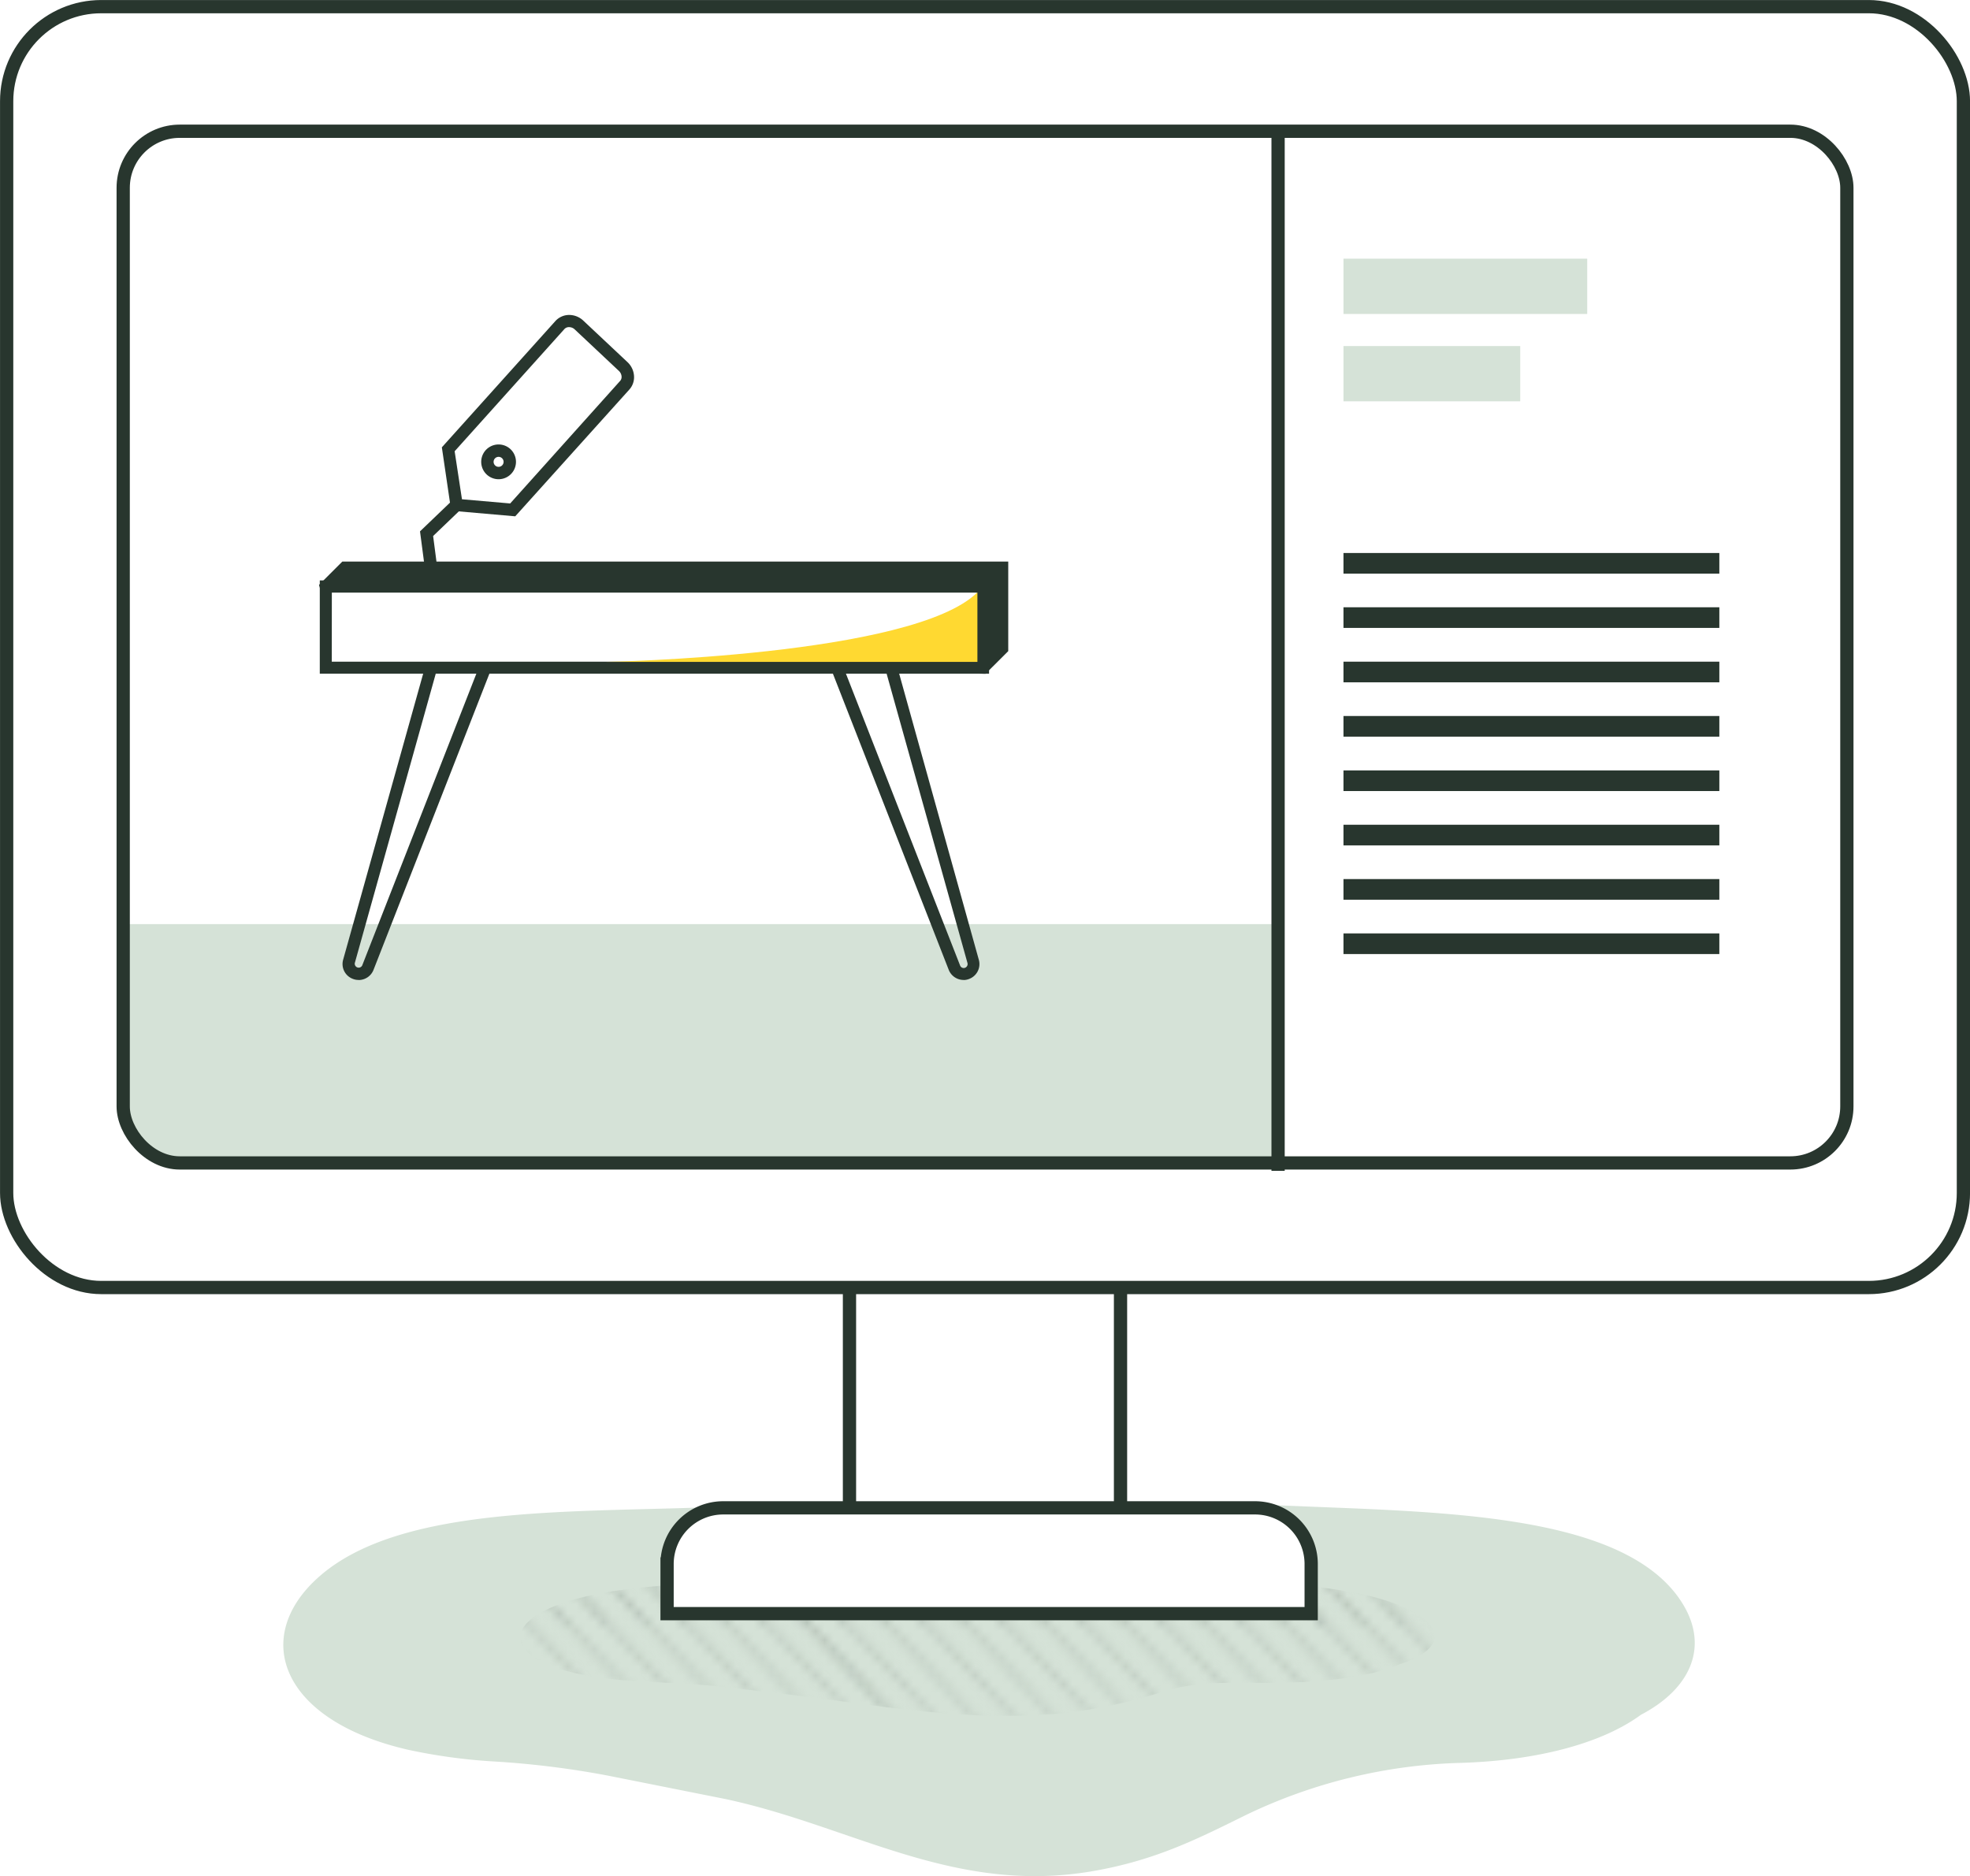 <svg xmlns="http://www.w3.org/2000/svg" xmlns:xlink="http://www.w3.org/1999/xlink" viewBox="0 0 295.82 281.75"><style><![CDATA[.K{fill:#fff}.L{stroke-miterlimit:10}.M{fill:#28362e}.N{stroke:#28362e}.O{stroke-width:1.99}.P{fill:#d5e2d7}]]></style><defs><pattern id="A" width="1749.09" height="311.81" patternTransform="translate(-2520.56 -225.71) scale(1.33)" patternUnits="userSpaceOnUse" viewBox="0 0 1749.1 311.81"><path d="M0 0h1749.1v311.8H0z" fill="none"/><g fill="#a6b2a8" stroke="#a6b2a8" stroke-width=".25" class="L"><path d="M1643.1 356.5l-83.5-89.38m79.27 89.38l-83.5-89.38m92.23 89.38l-83.5-89.38m88 89.38l-83.5-89.38m88 89.38l-83.5-89.38m88 89.38l-83.5-89.38m88 89.38l-83.5-89.38m88 89.38l-83.5-89.38m88 89.38l-83.5-89.38m88 89.38l-83.5-89.38m88 89.38l-83.5-89.38"/><path d="M1683.6 356.5l-83.5-89.38m88 89.38l-83.5-89.38m88 89.38l-83.5-89.38m88 89.38l-83.5-89.38m88 89.38l-83.5-89.38m88 89.38l-83.5-89.38m88 89.38l-83.5-89.38m88 89.38l-83.5-89.38m88 89.38l-83.5-89.38m88 89.38l-83.5-89.38m88 89.38l-83.5-89.38m88 89.38l-83.5-89.38m88 89.38l-83.5-89.38m88 89.38l-83.5-89.38m88 89.38l-83.5-89.38m88 89.38l-83.5-89.38m88 89.38l-83.5-89.38m88 89.38l-83.5-89.38m88 89.38l-83.5-89.38m88 89.38l-83.5-89.38m88 89.38l-83.5-89.38"/><path d="M1773.6 356.5l-83.5-89.38m88 89.38l-83.5-89.38m88 89.38l-83.5-89.38m87.98 89.38l-83.5-89.38m88 89.38l-83.5-89.38m88 89.38l-83.5-89.38m88 89.38l-83.5-89.38m88 89.38l-83.5-89.38m88 89.38l-83.5-89.38m88 89.38l-83.5-89.38m88 89.38l-83.5-89.38m-276.34 89.38l-83.5-89.38m88 89.38l-83.5-89.38m88 89.38l-83.5-89.38m88 89.38l-83.5-89.38m88 89.38l-83.5-89.38m88 89.38l-83.5-89.38m88 89.38l-83.5-89.38m88 89.38l-83.5-89.38m88 89.38l-83.5-89.38m88 89.38l-83.5-89.38"/><path d="M1499.24 356.5l-83.5-89.38m88 89.38l-83.5-89.38m88 89.38l-83.5-89.38m88 89.38l-83.5-89.38m88 89.38l-83.5-89.38m88 89.38l-83.5-89.38m88 89.38l-83.5-89.38m88 89.38l-83.5-89.38m88 89.38l-83.5-89.38m88 89.38l-83.5-89.38m88 89.38l-83.5-89.38m88 89.38l-83.5-89.38m88 89.38l-83.5-89.38m88 89.38l-83.5-89.38m88 89.38l-83.5-89.38m88 89.38l-83.5-89.38m88 89.38l-83.5-89.38m88 89.38l-83.5-89.38m88 89.38l-83.5-89.38m88 89.38l-83.5-89.38m88 89.38l-83.5-89.38"/><path d="M1589.23 356.5l-83.5-89.38m88 89.38l-83.5-89.38m88 89.38l-83.5-89.38m88 89.38l-83.5-89.38m88 89.38l-83.5-89.38m88 89.38l-83.5-89.38m88 89.38l-83.5-89.38m88 89.38l-83.5-89.38m88 89.38l-83.5-89.38m88 89.38l-83.5-89.38m88 89.38l-83.5-89.38m272.36 89.38l-83.5-89.38m88 89.38l-83.5-89.38m88 89.38l-83.5-89.38M768.56 387.7l-83.5-89.38m79.26 89.38l-83.5-89.38m92.24 89.38l-83.5-89.38m88 89.38l-83.5-89.38m88 89.38l-83.5-89.38m88 89.38l-83.5-89.38m88 89.38l-83.5-89.38m88 89.38l-83.5-89.38m88 89.38l-83.5-89.38m88 89.38l-83.5-89.38m88 89.38l-83.5-89.38"/><path d="M809.05 387.7l-83.5-89.38m88 89.38l-83.5-89.38m88 89.38l-83.5-89.38m88 89.38l-83.5-89.38m88 89.38l-83.5-89.38m88 89.38l-83.5-89.38m88 89.38l-83.5-89.38m88 89.38l-83.5-89.38m88 89.38l-83.5-89.38m88 89.38l-83.5-89.38m88 89.38l-83.5-89.38m88 89.38l-83.5-89.38m88 89.38l-83.5-89.38m88 89.38l-83.5-89.38m88 89.38l-83.5-89.38m88 89.38l-83.5-89.38m88 89.38l-83.5-89.38m88 89.38l-83.5-89.38m88 89.38l-83.5-89.38m88 89.38l-83.5-89.38m88 89.38l-83.5-89.38"/><path d="M899.04 387.7l-83.5-89.38m88 89.38l-83.5-89.38m88 89.38l-83.5-89.38m88 89.38l-83.5-89.38m88 89.38l-83.5-89.38m88 89.38l-83.5-89.38m88 89.38l-83.5-89.38m88 89.38l-83.5-89.38m88 89.38l-83.5-89.38m88 89.38l-83.5-89.38m88 89.38l-83.5-89.38M584.2 387.7l-83.5-89.38m88 89.38l-83.5-89.38m88 89.38l-83.5-89.38m88 89.38l-83.5-89.38m88 89.38l-83.5-89.38m88 89.38l-83.5-89.38m88 89.38l-83.5-89.38m88 89.38l-83.5-89.38m88 89.38l-83.5-89.38m88 89.38l-83.5-89.38"/><path d="M624.7 387.7l-83.5-89.38m88 89.38l-83.5-89.38m88 89.38l-83.5-89.38m88 89.38l-83.5-89.38m88 89.38l-83.5-89.38m88 89.38l-83.5-89.38m88 89.38l-83.5-89.38m88 89.38l-83.5-89.38m87.98 89.38l-83.5-89.38m88 89.38l-83.5-89.38m88 89.38l-83.5-89.38m88 89.38l-83.5-89.38m88 89.38l-83.5-89.38m88 89.38l-83.5-89.38m88 89.38l-83.5-89.38m88 89.38l-83.5-89.38m88 89.38l-83.5-89.38m88 89.38l-83.5-89.38m88 89.38l-83.5-89.38m88 89.38l-83.5-89.38m88 89.38l-83.5-89.38"/><path d="M714.68 387.7l-83.5-89.38m88 89.38l-83.5-89.38m88 89.38l-83.5-89.38m88 89.38l-83.5-89.38m88 89.38l-83.5-89.38m88 89.38l-83.5-89.38m88 89.38l-83.5-89.38m88 89.38l-83.5-89.38m88 89.38l-83.5-89.38m88 89.38l-83.5-89.38m88 89.38l-83.5-89.38m294.75 89.38l-83.5-89.38m79.26 89.38l-83.5-89.38m92.24 89.38l-83.5-89.38m87.98 89.38l-83.5-89.38m88 89.38l-83.5-89.38m88 89.38l-83.5-89.38m88 89.38l-83.5-89.38m88 89.38l-83.5-89.38m88 89.38l-83.5-89.38m88 89.38l-83.5-89.38m88 89.38l-83.5-89.38"/><path d="M1011.4 387.7l-83.5-89.38m88 89.38l-83.5-89.38m88 89.38l-83.5-89.38m88 89.38l-83.5-89.38m88 89.38l-83.5-89.38m88 89.38l-83.5-89.38m88 89.38l-83.5-89.38m88 89.38l-83.5-89.38m88 89.38l-83.5-89.38m88 89.38l-83.5-89.38m88 89.38l-83.5-89.38m88 89.38l-83.5-89.38m88 89.38l-83.5-89.38m88 89.38l-83.5-89.38m88 89.38l-83.5-89.38m88 89.38l-83.5-89.38m88 89.38l-83.5-89.38m88 89.38l-83.5-89.38m88 89.38l-83.5-89.38m88 89.38l-83.5-89.38m88 89.38l-83.5-89.38"/><path d="M1101.4 387.7l-83.5-89.38m88 89.38l-83.5-89.38m88 89.38l-83.5-89.38m88 89.38l-83.5-89.38m88 89.38l-83.5-89.38m88 89.38l-83.5-89.38m88 89.38l-83.5-89.38m-96.37 89.38l-83.5-89.38m88 89.38l-83.5-89.38m88 89.38l-83.5-89.38m88 89.38l-83.5-89.38M331.28 372.1l-83.5-89.38m79.27 89.38l-83.5-89.38m92.23 89.38l-83.5-89.38m88 89.38l-83.5-89.38m88 89.38l-83.5-89.38m88 89.38l-83.5-89.38m88 89.38l-83.5-89.38m88 89.38l-83.5-89.38m88 89.38l-83.5-89.38m88 89.38l-83.5-89.38m88 89.38l-83.5-89.38"/><path d="M371.78 372.1l-83.5-89.38m88 89.38l-83.5-89.38m88 89.38l-83.5-89.38m88 89.38l-83.5-89.38m88 89.38l-83.5-89.38m88 89.38l-83.5-89.38m88 89.38l-83.5-89.38m88 89.38l-83.5-89.38m88 89.38l-83.5-89.38m88 89.38l-83.5-89.38m88 89.38l-83.5-89.38m88 89.38l-83.5-89.38m88 89.38l-83.5-89.38m88 89.38l-83.5-89.38m88 89.38l-83.5-89.38m88 89.38l-83.5-89.38m88 89.38l-83.5-89.38m88 89.38l-83.5-89.38m88 89.38l-83.5-89.38m88 89.38l-83.5-89.38m88 89.38l-83.5-89.38"/><path d="M461.77 372.1l-83.5-89.38m88 89.38l-83.5-89.38m88 89.38l-83.5-89.38m88 89.38l-83.5-89.38m88 89.38l-83.5-89.38m88 89.38l-83.5-89.38m88 89.38l-83.5-89.38m88 89.38l-83.5-89.38m88 89.38l-83.5-89.38m88 89.38l-83.5-89.38m88 89.38l-83.5-89.38M146.92 372.1l-83.5-89.38m88 89.38l-83.5-89.38m88 89.38l-83.5-89.38m88 89.38l-83.5-89.38m88 89.38l-83.5-89.38m88 89.38l-83.5-89.38m88 89.38l-83.5-89.38m88 89.38l-83.5-89.38m88 89.38l-83.5-89.38m88 89.38l-83.5-89.38"/><path d="M187.42 372.1l-83.5-89.38m88 89.38l-83.5-89.38m87.98 89.38l-83.5-89.38m88 89.38l-83.5-89.38m88 89.38l-83.5-89.38m88 89.38l-83.5-89.38m88 89.38l-83.5-89.38m88 89.38l-83.5-89.38m88 89.38l-83.5-89.38m88 89.38l-83.5-89.38m88 89.38l-83.5-89.38m88 89.38l-83.5-89.38m88 89.38l-83.5-89.38m88 89.38l-83.5-89.38m88 89.38l-83.5-89.38m88 89.38l-83.5-89.38m88 89.38l-83.5-89.38m88 89.38l-83.5-89.38m88 89.38l-83.5-89.38m88 89.38l-83.5-89.38m88 89.38l-83.5-89.38"/><path d="M277.4 372.1l-83.5-89.38m88 89.38l-83.5-89.38m88 89.38l-83.5-89.38m88 89.38l-83.5-89.38m88 89.38l-83.5-89.38m88 89.38l-83.5-89.38m88 89.38l-83.5-89.38m88 89.38l-83.5-89.38m88 89.38l-83.5-89.38m88 89.38l-83.5-89.38m88 89.38l-83.5-89.38m294.74 89.38l-83.5-89.38m79.26 89.38l-83.5-89.38m92.24 89.38l-83.5-89.38m88 89.38l-83.5-89.38m88 89.38l-83.5-89.38m88 89.38l-83.5-89.38m88 89.38l-83.5-89.38m88 89.38l-83.5-89.38m88 89.38l-83.5-89.38m88 89.38l-83.5-89.38m88 89.38l-83.5-89.38"/><path d="M574.14 372.1l-83.5-89.38m88 89.38l-83.5-89.38m88 89.38l-83.5-89.38m88 89.38l-83.5-89.38m88 89.38l-83.5-89.38m88 89.38l-83.5-89.38m88 89.38l-83.5-89.38m88 89.38l-83.5-89.38m88 89.38l-83.5-89.38m88 89.38l-83.5-89.38m88 89.38l-83.5-89.38m88 89.38l-83.5-89.38m88 89.38l-83.5-89.38m88 89.38l-83.5-89.38m88 89.38l-83.5-89.38m88 89.38l-83.5-89.38m88 89.38l-83.5-89.38m88 89.38l-83.5-89.38m88 89.38l-83.5-89.38m88 89.38l-83.5-89.38m88 89.38l-83.5-89.38"/><path d="M664.12 372.1l-83.5-89.38m88 89.38l-83.5-89.38m88 89.38l-83.5-89.38m88 89.38l-83.5-89.38m88 89.38l-83.5-89.38m88 89.38l-83.5-89.38m88 89.38l-83.5-89.38m-96.36 89.38l-83.5-89.38m88 89.38l-83.5-89.38m88 89.38l-83.5-89.38m88 89.38l-83.5-89.38M2 356.5l-83.5-89.38m88 89.38L-77 267.13m88 89.37l-83.5-89.38m88 89.38L-68 267.13m88 89.37l-83.5-89.38m88 89.38L-59 267.13"/><path d="M24.5 356.5L-59 267.13m88 89.37l-83.5-89.38m88 89.38L-50 267.13m88 89.37l-83.5-89.38m88 89.38L-41 267.13m88 89.37l-83.5-89.38m88 89.38L-32 267.13m88 89.37l-83.5-89.38m88 89.38L-23 267.13m88 89.37l-83.5-89.38m88 89.38L-14 267.13M96.37 356.5l-83.5-89.38m79.26 89.38l-83.5-89.38m92.24 89.38l-83.5-89.38m88 89.38l-83.5-89.38m88 89.38l-83.5-89.38m88 89.38l-83.5-89.38m88 89.38l-83.5-89.38m88 89.38l-83.5-89.38m88 89.38l-83.5-89.38m88 89.38l-83.5-89.38m88 89.38l-83.5-89.38"/><path d="M136.86 356.5l-83.5-89.38m88 89.38l-83.5-89.38m88 89.38l-83.5-89.38m88 89.38l-83.5-89.38m88 89.38l-83.5-89.38m88 89.38l-83.5-89.38m88 89.38l-83.5-89.38m88 89.38l-83.5-89.38m88 89.38l-83.5-89.38m88 89.38l-83.5-89.38m88 89.38l-83.5-89.38m88 89.38l-83.5-89.38m88 89.38l-83.5-89.38m88 89.38l-83.5-89.38m88 89.38l-83.5-89.38m88 89.38l-83.5-89.38m88 89.38l-83.5-89.38m88 89.38l-83.5-89.38m88 89.38l-83.5-89.38m88 89.38l-83.5-89.38m88 89.38l-83.5-89.38"/><path d="M226.85 356.5l-83.5-89.38m88 89.38l-83.5-89.38m88 89.38l-83.5-89.38m88 89.38l-83.5-89.38m88 89.38l-83.5-89.38m88 89.38l-83.5-89.38m88 89.38l-83.5-89.38M74 356.5l-83.5-89.38m87.98 89.38L-5 267.13m87.98 89.37l-83.5-89.38m88 89.38l-83.5-89.38m1639.12 27.03l-83.5-89.38m79.27 89.38l-83.5-89.38m92.23 89.38l-83.5-89.38m88 89.38l-83.5-89.38m88 89.38l-83.5-89.38m88 89.38l-83.5-89.38m88 89.38l-83.5-89.38m88 89.38l-83.5-89.38m88 89.38l-83.5-89.38m88 89.38l-83.5-89.38m88 89.38l-83.5-89.38"/><path d="M1683.6 294.15l-83.5-89.38m88 89.38l-83.5-89.38m88 89.38l-83.5-89.38m88 89.38l-83.5-89.38m88 89.38l-83.5-89.38m88 89.38l-83.5-89.38m88 89.38l-83.5-89.38m88 89.38l-83.5-89.38m88 89.38l-83.5-89.38m88 89.38l-83.5-89.38m88 89.38l-83.5-89.38m88 89.38l-83.5-89.38m88 89.38l-83.5-89.38m88 89.38l-83.5-89.38m88 89.38l-83.5-89.38m88 89.38l-83.5-89.38m88 89.38l-83.5-89.38m88 89.38l-83.5-89.38m88 89.38l-83.5-89.38m88 89.38l-83.5-89.38m88 89.38l-83.5-89.38"/><path d="M1773.6 294.15l-83.5-89.38m88 89.38l-83.5-89.38m88 89.38l-83.5-89.38m87.98 89.38l-83.5-89.38m88 89.38l-83.5-89.38m88 89.38l-83.5-89.38m88 89.38l-83.5-89.38m88 89.38l-83.5-89.38m88 89.38l-83.5-89.38m88 89.38l-83.5-89.38m88 89.38l-83.5-89.38m-276.34 89.38l-83.5-89.38m88 89.38l-83.5-89.38m88 89.38l-83.5-89.38m88 89.38l-83.5-89.38m88 89.38l-83.5-89.38m88 89.38l-83.5-89.38m88 89.38l-83.5-89.38m88 89.38l-83.5-89.38m88 89.38l-83.5-89.38m88 89.38l-83.5-89.38"/><path d="M1499.24 294.15l-83.5-89.38m88 89.38l-83.5-89.38m88 89.38l-83.5-89.38m88 89.38l-83.5-89.38m88 89.38l-83.5-89.38m88 89.38l-83.5-89.38m88 89.38l-83.5-89.38m88 89.38l-83.5-89.38m88 89.38l-83.5-89.38m88 89.38l-83.5-89.38m88 89.38l-83.5-89.38m88 89.38l-83.5-89.38m88 89.38l-83.5-89.38m88 89.38l-83.5-89.38m88 89.38l-83.5-89.38m88 89.38l-83.5-89.38m88 89.38l-83.5-89.38m88 89.38l-83.5-89.38m88 89.38l-83.5-89.38m88 89.38l-83.5-89.38m88 89.38l-83.5-89.38"/><path d="M1589.23 294.15l-83.5-89.38m88 89.38l-83.5-89.38m88 89.38l-83.5-89.38m88 89.38l-83.5-89.38m88 89.38l-83.5-89.38m88 89.38l-83.5-89.38m88 89.38l-83.5-89.38m88 89.38l-83.5-89.38m88 89.38l-83.5-89.38m88 89.38l-83.5-89.38m88 89.38l-83.5-89.38m272.36 89.38l-83.5-89.38m88 89.38l-83.5-89.38m88 89.38l-83.5-89.38m-542.75 136.15l-83.5-89.38m79.27 89.38l-83.5-89.38m92.23 89.38l-83.5-89.38m88 89.38l-83.5-89.38m88 89.38l-83.5-89.38m88 89.38l-83.5-89.38m88 89.38l-83.5-89.38m88 89.38l-83.5-89.38m88 89.38l-83.5-89.38m88 89.38l-83.5-89.38m88 89.38l-83.5-89.38"/><path d="M1246.32 340.92l-83.5-89.38m88 89.38l-83.5-89.38m88 89.38l-83.5-89.38m88 89.38l-83.5-89.38m88 89.38l-83.5-89.38m88 89.38l-83.5-89.38m88 89.38l-83.5-89.38m88 89.38l-83.5-89.38m88 89.38l-83.5-89.38m88 89.38l-83.5-89.38m88 89.38l-83.5-89.38m88 89.38l-83.5-89.38m88 89.38l-83.5-89.38m88 89.38l-83.5-89.38m88 89.38l-83.5-89.38m88 89.38l-83.5-89.38m88 89.38l-83.5-89.38m87.98 89.38l-83.5-89.38m88 89.38l-83.5-89.38m88 89.38l-83.5-89.38m88 89.38l-83.5-89.38"/><path d="M1336.3 340.92l-83.5-89.38m88 89.38l-83.5-89.38m88 89.38l-83.5-89.38m88 89.38l-83.5-89.38m88 89.38l-83.5-89.38m88 89.38l-83.5-89.38m88 89.38l-83.5-89.38m88 89.38l-83.5-89.38m88 89.38l-83.5-89.38m88 89.38l-83.5-89.38m88 89.38l-83.5-89.38m-276.33 89.38l-83.5-89.38m88 89.38l-83.5-89.38m88 89.38l-83.5-89.38m88 89.38l-83.5-89.38m88 89.38l-83.5-89.38m88 89.38l-83.5-89.38m88 89.38l-83.5-89.38m88 89.38l-83.5-89.38m88 89.38l-83.5-89.38m88 89.38l-83.5-89.38"/><path d="M1061.96 340.92l-83.5-89.38m88 89.38l-83.5-89.38m88 89.38l-83.5-89.38m88 89.38l-83.5-89.38m88 89.38l-83.5-89.38m88 89.38l-83.5-89.38m88 89.38l-83.5-89.38m88 89.38l-83.5-89.38m88 89.38l-83.5-89.38m88 89.38l-83.5-89.38m88 89.38l-83.5-89.38m88 89.38l-83.5-89.38m88 89.38l-83.5-89.38m88 89.38l-83.5-89.38m88 89.38l-83.5-89.38m88 89.38l-83.5-89.38m88 89.38l-83.5-89.38m88 89.38l-83.5-89.38m88 89.38l-83.5-89.38m88 89.38l-83.5-89.38m88 89.38l-83.5-89.38"/><path d="M1151.95 340.92l-83.5-89.38m88 89.38l-83.5-89.38m88 89.38l-83.5-89.38m88 89.38l-83.5-89.38m88 89.38l-83.5-89.38m88 89.38l-83.5-89.38m88 89.38l-83.5-89.38m88 89.38l-83.5-89.38m88 89.38l-83.5-89.38m88 89.38l-83.5-89.38m88 89.38l-83.5-89.38m294.75 89.38l-83.5-89.38m79.25 89.38l-83.5-89.38m92.25 89.38l-83.5-89.38m88 89.38l-83.5-89.38m88 89.38l-83.5-89.38m88 89.38l-83.5-89.38m88 89.38l-83.5-89.38m88 89.38l-83.5-89.38m88 89.38l-83.5-89.38m87.98 89.38l-83.5-89.38m88 89.38l-83.5-89.38"/><path d="M1448.68 340.92l-83.5-89.38m88 89.38l-83.5-89.38m88 89.38l-83.5-89.38m88 89.38l-83.5-89.38m88 89.38l-83.5-89.38m88 89.38l-83.5-89.38m88 89.38l-83.5-89.38m88 89.38l-83.5-89.38m88 89.38l-83.5-89.38m88 89.38l-83.5-89.38m88 89.38l-83.5-89.38m88 89.38l-83.5-89.38m88 89.38l-83.5-89.38m88 89.38l-83.5-89.38m88 89.38l-83.5-89.38m88 89.38l-83.5-89.38m88 89.38l-83.5-89.38m88 89.38l-83.5-89.38m88 89.38l-83.5-89.38m88 89.38l-83.5-89.38m88 89.38l-83.5-89.38"/><path d="M1538.67 340.92l-83.5-89.38m88 89.38l-83.5-89.38m88 89.38l-83.5-89.38m88 89.38l-83.5-89.38m88 89.38l-83.5-89.38m88 89.38l-83.5-89.38m88 89.38l-83.5-89.38m-96.37 89.38l-83.5-89.38m88 89.38l-83.5-89.38m88 89.38l-83.5-89.38m88 89.38l-83.5-89.38m-547.24 73.8l-83.5-89.38m79.26 89.38l-83.5-89.38m92.24 89.38l-83.5-89.38m88 89.38l-83.5-89.38m88 89.38l-83.5-89.38m88 89.38l-83.5-89.38m88 89.38l-83.5-89.38m88 89.38l-83.5-89.38m88 89.38l-83.5-89.38m88 89.38l-83.5-89.38m88 89.38l-83.5-89.38"/><path d="M809.05 325.33l-83.5-89.38m88 89.38l-83.5-89.38m88 89.38l-83.5-89.38m88 89.38l-83.5-89.38m88 89.38l-83.5-89.38m88 89.38l-83.5-89.38m88 89.38l-83.5-89.38m88 89.38l-83.5-89.38m88 89.38l-83.5-89.38m88 89.38l-83.5-89.38m88 89.38l-83.5-89.38m88 89.38l-83.5-89.38m88 89.38l-83.5-89.38m88 89.38l-83.5-89.38m88 89.38l-83.5-89.38m88 89.38l-83.5-89.38m88 89.38l-83.5-89.38m88 89.38l-83.5-89.38m88 89.38l-83.5-89.38m88 89.38l-83.5-89.38m88 89.38l-83.5-89.38"/><path d="M899.04 325.33l-83.5-89.38m88 89.38l-83.5-89.38m88 89.38l-83.5-89.38m88 89.38l-83.5-89.38m88 89.38l-83.5-89.38m88 89.38l-83.5-89.38m88 89.38l-83.5-89.38m88 89.38l-83.5-89.38m88 89.38l-83.5-89.38m88 89.38l-83.5-89.38m88 89.38l-83.5-89.38M584.2 325.33l-83.5-89.38m88 89.38l-83.5-89.38m88 89.38l-83.5-89.38m88 89.38l-83.5-89.38m88 89.38l-83.5-89.38m88 89.38l-83.5-89.38m88 89.38l-83.5-89.38m88 89.38l-83.5-89.38m88 89.38l-83.5-89.38m88 89.38l-83.5-89.38"/><path d="M624.7 325.33l-83.5-89.38m88 89.38l-83.5-89.38m88 89.38l-83.5-89.38m88 89.38l-83.5-89.38m88 89.38l-83.5-89.38m88 89.38l-83.5-89.38m88 89.38l-83.5-89.38m88 89.38l-83.5-89.38m87.98 89.38l-83.5-89.38m88 89.38l-83.5-89.38m88 89.38l-83.5-89.38m88 89.38l-83.5-89.38m88 89.38l-83.5-89.38m88 89.38l-83.5-89.38m88 89.38l-83.5-89.38m88 89.38l-83.5-89.38m88 89.38l-83.5-89.38m88 89.38l-83.5-89.38m88 89.38l-83.5-89.38m88 89.38l-83.5-89.38m88 89.38l-83.5-89.38"/><path d="M714.68 325.33l-83.5-89.38m88 89.38l-83.5-89.38m88 89.38l-83.5-89.38m88 89.38l-83.5-89.38m88 89.38l-83.5-89.38m88 89.38l-83.5-89.38m88 89.38l-83.5-89.38m88 89.38l-83.5-89.38m88 89.38l-83.5-89.38m88 89.38l-83.5-89.38m88 89.38l-83.5-89.38m294.75 89.38l-83.5-89.38m79.26 89.38l-83.5-89.38m92.24 89.38l-83.5-89.38m87.98 89.38l-83.5-89.38m88 89.38l-83.5-89.38m88 89.38l-83.5-89.38m88 89.38l-83.5-89.38m88 89.38l-83.5-89.38m88 89.38l-83.5-89.38m88 89.38l-83.5-89.38m88 89.38l-83.5-89.38"/><path d="M1011.4 325.33l-83.5-89.38m88 89.38l-83.5-89.38m88 89.38l-83.5-89.38m88 89.38l-83.5-89.38m88 89.38l-83.5-89.38m88 89.38l-83.5-89.38m88 89.38l-83.5-89.38m88 89.38l-83.5-89.38m88 89.38l-83.5-89.38m88 89.38l-83.5-89.38m88 89.38l-83.5-89.38m88 89.38l-83.5-89.38m88 89.38l-83.5-89.38m88 89.38l-83.5-89.38m88 89.38l-83.5-89.38m88 89.38l-83.5-89.38m88 89.38l-83.5-89.38m88 89.38l-83.5-89.38m88 89.38l-83.5-89.38m88 89.38l-83.5-89.38m88 89.38l-83.5-89.38"/><path d="M1101.4 325.33l-83.5-89.38m88 89.38l-83.5-89.38m88 89.38l-83.5-89.38m88 89.38l-83.5-89.38m88 89.38l-83.5-89.38m88 89.38l-83.5-89.38m88 89.38l-83.5-89.38m-96.37 89.38l-83.5-89.38m88 89.38l-83.5-89.38m88 89.38l-83.5-89.38m88 89.38l-83.5-89.38m-547.25 73.8l-83.5-89.38m79.27 89.38l-83.5-89.38m92.23 89.38l-83.5-89.38m88 89.38l-83.5-89.38m88 89.38l-83.5-89.38m88 89.38l-83.5-89.38m88 89.38l-83.5-89.38m88 89.38l-83.5-89.38m88 89.38l-83.5-89.38m88 89.38l-83.5-89.38m88 89.38l-83.5-89.38"/><path d="M371.78 309.74l-83.5-89.38m88 89.38l-83.5-89.38m88 89.38l-83.5-89.38m88 89.38l-83.5-89.38m88 89.38l-83.5-89.38m88 89.38l-83.5-89.38m88 89.38l-83.5-89.38m88 89.38l-83.5-89.38m88 89.38l-83.5-89.38m88 89.38l-83.5-89.38m88 89.38l-83.5-89.38m88 89.38l-83.5-89.38m88 89.38l-83.5-89.38m88 89.38l-83.5-89.38m88 89.38l-83.5-89.38m88 89.38l-83.5-89.38m88 89.38l-83.5-89.38m88 89.38l-83.5-89.38m88 89.38l-83.5-89.38m88 89.38l-83.5-89.38m88 89.38l-83.5-89.38"/><path d="M461.77 309.74l-83.5-89.38m88 89.38l-83.5-89.38m88 89.38l-83.5-89.38m88 89.38l-83.5-89.38m88 89.38l-83.5-89.38m88 89.38l-83.5-89.38m88 89.38l-83.5-89.38m88 89.38l-83.5-89.38m88 89.38l-83.5-89.38m88 89.38l-83.5-89.38m88 89.38l-83.5-89.38m-276.34 89.38l-83.5-89.38m88 89.38l-83.5-89.38m88 89.38l-83.5-89.38m88 89.38l-83.5-89.38m88 89.38l-83.5-89.38m88 89.38l-83.5-89.38m88 89.38l-83.5-89.38m88 89.38l-83.5-89.38m88 89.38l-83.5-89.38m88 89.38l-83.5-89.38"/><path d="M187.42 309.74l-83.5-89.38m88 89.38l-83.5-89.38m87.98 89.38l-83.5-89.38m88 89.38l-83.5-89.38m88 89.38l-83.5-89.38m88 89.38l-83.5-89.38m88 89.38l-83.5-89.38m88 89.38l-83.5-89.38m88 89.38l-83.5-89.38m88 89.38l-83.5-89.38m88 89.38l-83.5-89.38m88 89.38l-83.5-89.38m88 89.38l-83.5-89.38m88 89.38l-83.5-89.38m88 89.38l-83.5-89.38m88 89.38l-83.5-89.38m88 89.38l-83.5-89.38m88 89.38l-83.5-89.38m88 89.38l-83.5-89.38m88 89.38l-83.5-89.38m88 89.38l-83.5-89.38"/><path d="M277.4 309.74l-83.5-89.38m88 89.38l-83.5-89.38m88 89.38l-83.5-89.38m88 89.38l-83.5-89.38m88 89.38l-83.5-89.38m88 89.38l-83.5-89.38m88 89.38l-83.5-89.38m88 89.38l-83.5-89.38m88 89.38l-83.5-89.38m88 89.38l-83.5-89.38m88 89.38l-83.5-89.38m294.74 89.38l-83.5-89.38m79.26 89.38l-83.5-89.38m92.24 89.38l-83.5-89.38m88 89.38l-83.5-89.38m88 89.38l-83.5-89.38m88 89.38l-83.5-89.38m88 89.38l-83.5-89.38m88 89.38l-83.5-89.38m88 89.38l-83.5-89.38m88 89.38l-83.5-89.38m88 89.38l-83.5-89.38"/><path d="M574.14 309.74l-83.5-89.38m88 89.38l-83.5-89.38m88 89.38l-83.5-89.38m88 89.38l-83.5-89.38m88 89.38l-83.5-89.38m88 89.38l-83.5-89.38m88 89.38l-83.5-89.38m88 89.38l-83.5-89.38m88 89.38l-83.5-89.38m88 89.38l-83.5-89.38m88 89.38l-83.5-89.38m88 89.38l-83.5-89.38m88 89.38l-83.5-89.38m88 89.38l-83.5-89.38m88 89.38l-83.5-89.38m88 89.38l-83.5-89.38m88 89.38l-83.5-89.38m88 89.38l-83.5-89.38m88 89.38l-83.5-89.38m88 89.38l-83.5-89.38m88 89.38l-83.5-89.38"/><path d="M664.12 309.74l-83.5-89.38m88 89.38l-83.5-89.38m88 89.38l-83.5-89.38m88 89.38l-83.5-89.38m88 89.38l-83.5-89.38m88 89.38l-83.5-89.38m88 89.38l-83.5-89.38m-96.36 89.38l-83.5-89.38m88 89.38l-83.5-89.38m88 89.38l-83.5-89.38m88 89.38l-83.5-89.38M2 294.15l-83.5-89.38m88 89.38L-77 204.77m88 89.38l-83.5-89.38m88 89.38L-68 204.77m88 89.38l-83.5-89.38m88 89.38L-59 204.77"/><path d="M24.5 294.15L-59 204.77m88 89.38l-83.5-89.38m88 89.38L-50 204.77m88 89.38l-83.5-89.38m88 89.38L-41 204.77m88 89.38l-83.5-89.38m88 89.38L-32 204.77m88 89.38l-83.5-89.38m88 89.38L-23 204.77m88 89.38l-83.5-89.38m88 89.38L-14 204.77m110.37 89.38l-83.5-89.38m79.26 89.38l-83.5-89.38m92.24 89.38l-83.5-89.38m88 89.38l-83.5-89.38m88 89.38l-83.5-89.38m88 89.38l-83.5-89.38m88 89.38l-83.5-89.38m88 89.38l-83.5-89.38m88 89.38l-83.5-89.38m88 89.38l-83.5-89.38m88 89.38l-83.5-89.38"/><path d="M136.86 294.15l-83.5-89.38m88 89.38l-83.5-89.38m88 89.38l-83.5-89.38m88 89.38l-83.5-89.38m88 89.38l-83.5-89.38m88 89.38l-83.5-89.38m88 89.38l-83.5-89.38m88 89.38l-83.5-89.38m88 89.38l-83.5-89.38m88 89.38l-83.5-89.38m88 89.38l-83.5-89.38m88 89.38l-83.5-89.38m88 89.38l-83.5-89.38m88 89.38l-83.5-89.38m88 89.38l-83.5-89.38m88 89.38l-83.5-89.38m88 89.38l-83.5-89.38m88 89.38l-83.5-89.38m88 89.38l-83.5-89.38m88 89.38l-83.5-89.38m88 89.38l-83.5-89.38"/><path d="M226.85 294.15l-83.5-89.38m88 89.38l-83.5-89.38m88 89.38l-83.5-89.38m88 89.38l-83.5-89.38m88 89.38l-83.5-89.38m88 89.38l-83.5-89.38m88 89.38l-83.5-89.38M74 294.15l-83.5-89.38m87.98 89.38L-5 204.77m87.98 89.38l-83.5-89.38m88 89.38l-83.5-89.38m1639.12 27l-83.5-89.37m79.27 89.37l-83.5-89.37m92.23 89.37l-83.5-89.37m88 89.37l-83.5-89.37m88 89.37l-83.5-89.37m88 89.37l-83.5-89.37m88 89.37l-83.5-89.37m88 89.37l-83.5-89.37m88 89.37l-83.5-89.37m88 89.37l-83.5-89.37m88 89.37l-83.5-89.37"/><path d="M1683.6 231.78l-83.5-89.37m88 89.37l-83.5-89.37m88 89.37l-83.5-89.37m88 89.37l-83.5-89.37m88 89.37l-83.5-89.37m88 89.37l-83.5-89.37m88 89.37l-83.5-89.37m88 89.37l-83.5-89.37m88 89.37l-83.5-89.37m88 89.37l-83.5-89.37m88 89.37l-83.5-89.37m88 89.37l-83.5-89.37m88 89.37l-83.5-89.37m88 89.37l-83.5-89.37m88 89.37l-83.5-89.37m88 89.37l-83.5-89.37m88 89.37l-83.5-89.37m88 89.37l-83.5-89.37m88 89.37l-83.5-89.37m88 89.37l-83.5-89.37m88 89.37l-83.5-89.37"/><path d="M1773.6 231.78l-83.5-89.37m88 89.37l-83.5-89.37m88 89.37l-83.5-89.37m87.98 89.37l-83.5-89.37m88 89.37l-83.5-89.37m88 89.37l-83.5-89.37m88 89.37l-83.5-89.37m88 89.37l-83.5-89.37m88 89.37l-83.5-89.37m88 89.37l-83.5-89.37m88 89.37l-83.5-89.37m-276.34 89.37l-83.5-89.37m88 89.37l-83.5-89.37m88 89.37l-83.5-89.37m88 89.37l-83.5-89.37m88 89.37l-83.5-89.37m88 89.37l-83.5-89.37m88 89.37l-83.5-89.37m88 89.37l-83.5-89.37m88 89.37l-83.5-89.37m88 89.37l-83.5-89.37"/><path d="M1499.24 231.78l-83.5-89.37m88 89.37l-83.5-89.37m88 89.37l-83.5-89.37m88 89.37l-83.5-89.37m88 89.37l-83.5-89.37m88 89.37l-83.5-89.37m88 89.37l-83.5-89.37m88 89.37l-83.5-89.37m88 89.37l-83.5-89.37m88 89.37l-83.5-89.37m88 89.37l-83.5-89.37m88 89.37l-83.5-89.37m88 89.37l-83.5-89.37m88 89.37l-83.5-89.37m88 89.37l-83.5-89.37m88 89.37l-83.5-89.37m88 89.37l-83.5-89.37m88 89.37l-83.5-89.37m88 89.37l-83.5-89.37m88 89.37l-83.5-89.37m88 89.37l-83.5-89.37"/><path d="M1589.23 231.78l-83.5-89.37m88 89.37l-83.5-89.37m88 89.37l-83.5-89.37m88 89.37l-83.5-89.37m88 89.37l-83.5-89.37m88 89.37l-83.5-89.37m88 89.37l-83.5-89.37m88 89.37l-83.5-89.37m88 89.37l-83.5-89.37m88 89.37l-83.5-89.37m88 89.37l-83.5-89.37m272.36 89.37l-83.5-89.37m88 89.37l-83.5-89.37m88 89.37l-83.5-89.37m-542.75 136.15l-83.5-89.38m79.27 89.38l-83.5-89.38m92.23 89.38l-83.5-89.38m88 89.38l-83.5-89.38m88 89.38l-83.5-89.38m88 89.38l-83.5-89.38m88 89.38l-83.5-89.38m88 89.38l-83.5-89.38m88 89.38l-83.5-89.38m88 89.38l-83.5-89.38m88 89.38l-83.5-89.38"/><path d="M1246.32 278.56l-83.5-89.38m88 89.38l-83.5-89.38m88 89.38l-83.5-89.38m88 89.38l-83.5-89.38m88 89.38l-83.5-89.38m88 89.38l-83.5-89.38m88 89.38l-83.5-89.38m88 89.38l-83.5-89.38m88 89.38l-83.5-89.38m88 89.38l-83.5-89.38m88 89.38l-83.5-89.38m88 89.38l-83.5-89.38m88 89.38l-83.5-89.38m88 89.38l-83.5-89.38m88 89.38l-83.5-89.38m88 89.38l-83.5-89.38m88 89.38l-83.5-89.38m87.98 89.38l-83.5-89.38m88 89.38l-83.5-89.38m88 89.38l-83.5-89.38m88 89.38l-83.5-89.38"/><path d="M1336.3 278.56l-83.5-89.38m88 89.38l-83.5-89.38m88 89.38l-83.5-89.38m88 89.38l-83.5-89.38m88 89.38l-83.5-89.38m88 89.38l-83.5-89.38m88 89.38l-83.5-89.38m88 89.38l-83.5-89.38m88 89.38l-83.5-89.38m88 89.38l-83.5-89.38m88 89.38l-83.5-89.38m-276.33 89.38l-83.5-89.38m88 89.38l-83.5-89.38m88 89.38l-83.5-89.38m88 89.38l-83.5-89.38m88 89.38l-83.5-89.38m88 89.38l-83.5-89.38m88 89.38l-83.5-89.38m88 89.38l-83.5-89.38m88 89.38l-83.5-89.38m88 89.38l-83.5-89.38"/><path d="M1061.96 278.56l-83.5-89.38m88 89.38l-83.5-89.38m88 89.38l-83.5-89.38m88 89.38l-83.5-89.38m88 89.38l-83.5-89.38m88 89.38l-83.5-89.38m88 89.38l-83.5-89.38m88 89.38l-83.5-89.38m88 89.38l-83.5-89.38m88 89.38l-83.5-89.38m88 89.38l-83.5-89.38m88 89.38l-83.5-89.38m88 89.38l-83.5-89.38m88 89.38l-83.5-89.38m88 89.38l-83.5-89.38m88 89.38l-83.5-89.38m88 89.38l-83.5-89.38m88 89.38l-83.5-89.38m88 89.38l-83.5-89.38m88 89.38l-83.5-89.38m88 89.38l-83.5-89.38"/><path d="M1151.95 278.56l-83.5-89.38m88 89.38l-83.5-89.38m88 89.38l-83.5-89.38m88 89.38l-83.5-89.38m88 89.38l-83.5-89.38m88 89.38l-83.5-89.38m88 89.38l-83.5-89.38m88 89.38l-83.5-89.38m88 89.38l-83.5-89.38m88 89.38l-83.5-89.38m88 89.38l-83.5-89.38m294.75 89.38l-83.5-89.38m79.25 89.38l-83.5-89.38m92.25 89.38l-83.5-89.38m88 89.38l-83.5-89.38m88 89.38l-83.5-89.38m88 89.38l-83.5-89.38m88 89.38l-83.5-89.38m88 89.38l-83.5-89.38m88 89.38l-83.5-89.38m87.98 89.38l-83.5-89.38m88 89.38l-83.5-89.38"/><path d="M1448.68 278.56l-83.5-89.38m88 89.38l-83.5-89.38m88 89.38l-83.5-89.38m88 89.38l-83.5-89.38m88 89.38l-83.5-89.38m88 89.38l-83.5-89.38m88 89.38l-83.5-89.38m88 89.38l-83.5-89.38m88 89.38l-83.5-89.38m88 89.38l-83.5-89.38m88 89.38l-83.5-89.38m88 89.38l-83.5-89.38m88 89.38l-83.5-89.38m88 89.38l-83.5-89.38m88 89.38l-83.5-89.38m88 89.38l-83.5-89.38m88 89.38l-83.5-89.38m88 89.38l-83.5-89.38m88 89.38l-83.5-89.38m88 89.38l-83.5-89.38m88 89.38l-83.5-89.38"/><path d="M1538.67 278.56l-83.5-89.38m88 89.38l-83.5-89.38m88 89.38l-83.5-89.38m88 89.38l-83.5-89.38m88 89.38l-83.5-89.38m88 89.38l-83.5-89.38m88 89.38l-83.5-89.38m-96.37 89.38l-83.5-89.38m88 89.38l-83.5-89.38m88 89.38l-83.5-89.38m88 89.38l-83.5-89.38m-547.24 73.8l-83.5-89.38m79.26 89.38l-83.5-89.38m92.24 89.38l-83.5-89.38m88 89.38l-83.5-89.38m88 89.38l-83.5-89.38m88 89.38l-83.5-89.38m88 89.38l-83.5-89.38m88 89.38l-83.5-89.38m88 89.38l-83.5-89.38m88 89.38l-83.5-89.38m88 89.38l-83.5-89.38"/><path d="M809.05 262.97l-83.5-89.38m88 89.38l-83.5-89.38m88 89.38l-83.5-89.38m88 89.38l-83.5-89.38m88 89.38l-83.5-89.38m88 89.38l-83.5-89.38m88 89.38l-83.5-89.38m88 89.38l-83.5-89.38m88 89.38l-83.5-89.38m88 89.38l-83.5-89.38m88 89.38l-83.5-89.38m88 89.38l-83.5-89.38m88 89.38l-83.5-89.38m88 89.38l-83.5-89.38m88 89.38l-83.5-89.38m88 89.38l-83.5-89.38m88 89.38l-83.5-89.38m88 89.38l-83.5-89.38m88 89.38l-83.5-89.38m88 89.38l-83.5-89.38m88 89.38l-83.5-89.38"/><path d="M899.04 262.97l-83.5-89.38m88 89.38l-83.5-89.38m88 89.38l-83.5-89.38m88 89.38l-83.5-89.38m88 89.38l-83.5-89.38m88 89.38l-83.5-89.38m88 89.38l-83.5-89.38m88 89.38l-83.5-89.38m88 89.38l-83.5-89.38m88 89.38l-83.5-89.38m88 89.38l-83.5-89.38M584.2 262.97l-83.5-89.38m88 89.38l-83.5-89.38m88 89.38l-83.5-89.38m88 89.38l-83.5-89.38m88 89.38l-83.5-89.38m88 89.38l-83.5-89.38m88 89.38l-83.5-89.38m88 89.38l-83.5-89.38m88 89.38l-83.5-89.38m88 89.38l-83.5-89.38"/><path d="M624.7 262.97l-83.5-89.38m88 89.38l-83.5-89.38m88 89.38l-83.5-89.38m88 89.38l-83.5-89.38m88 89.38l-83.5-89.38m88 89.38l-83.5-89.38m88 89.38l-83.5-89.38m88 89.38l-83.5-89.38m87.98 89.38l-83.5-89.38m88 89.38l-83.5-89.38m88 89.38l-83.5-89.38m88 89.38l-83.5-89.38m88 89.38l-83.5-89.38m88 89.38l-83.5-89.38m88 89.38l-83.5-89.38m88 89.38l-83.5-89.38m88 89.38l-83.5-89.38m88 89.38l-83.5-89.38m88 89.38l-83.5-89.38m88 89.38l-83.5-89.38m88 89.38l-83.5-89.38"/><path d="M714.68 262.97l-83.5-89.38m88 89.38l-83.5-89.38m88 89.38l-83.5-89.38m88 89.38l-83.5-89.38m88 89.38l-83.5-89.38m88 89.38l-83.5-89.38m88 89.38l-83.5-89.38m88 89.38l-83.5-89.38m88 89.38l-83.5-89.38m88 89.38l-83.5-89.38m88 89.38l-83.5-89.38m294.75 89.38l-83.5-89.38m79.26 89.38l-83.5-89.38m92.24 89.38l-83.5-89.38m87.98 89.38l-83.5-89.38m88 89.38l-83.5-89.38m88 89.38l-83.5-89.38m88 89.38l-83.5-89.38m88 89.38l-83.5-89.38m88 89.38l-83.5-89.38m88 89.38l-83.5-89.38m88 89.38l-83.5-89.38"/><path d="M1011.4 262.97l-83.5-89.38m88 89.38l-83.5-89.38m88 89.38l-83.5-89.38m88 89.38l-83.5-89.38m88 89.38l-83.5-89.38m88 89.38l-83.5-89.38m88 89.38l-83.5-89.38m88 89.38l-83.5-89.38m88 89.38l-83.5-89.38m88 89.38l-83.5-89.38m88 89.38l-83.5-89.38m88 89.38l-83.5-89.38m88 89.38l-83.5-89.38m88 89.38l-83.5-89.38m88 89.38l-83.5-89.38m88 89.38l-83.5-89.38m88 89.38l-83.5-89.38m88 89.38l-83.5-89.38m88 89.38l-83.5-89.38m88 89.38l-83.5-89.38m88 89.38l-83.5-89.38"/><path d="M1101.4 262.97l-83.5-89.38m88 89.38l-83.5-89.38m88 89.38l-83.5-89.38m88 89.38l-83.5-89.38m88 89.38l-83.5-89.38m88 89.38l-83.5-89.38m88 89.38l-83.5-89.38m-96.37 89.38l-83.5-89.38m88 89.38l-83.5-89.38m88 89.38l-83.5-89.38m88 89.38l-83.5-89.38m-547.25 73.8L247.78 158m79.27 89.38L243.55 158m92.23 89.38L252.28 158m88 89.38L256.78 158m88 89.38L261.28 158m88 89.38L265.78 158m88 89.38L270.28 158m88 89.38L274.78 158m88 89.38L279.28 158m88 89.38L283.78 158m88 89.38L288.28 158"/><path d="M371.78 247.38L288.28 158m88 89.38L292.78 158m88 89.38L297.28 158m88 89.38L301.78 158m88 89.38L306.28 158m88 89.38L310.78 158m88 89.38L315.27 158m88 89.38L319.77 158m88 89.38L324.27 158m88 89.38L328.77 158m88 89.38L333.27 158m88 89.38L337.77 158m88 89.38L342.27 158m88 89.38L346.77 158m88 89.38L351.27 158m88 89.38L355.77 158m88 89.38L360.27 158m88 89.38L364.77 158m88 89.38L369.27 158m88 89.38L373.77 158m88 89.38L378.27 158"/><path d="M461.77 247.38L378.27 158m88 89.38L382.77 158m88 89.38L387.26 158m88 89.38L391.76 158m88 89.38L396.26 158m88 89.38L400.76 158m88 89.38L405.26 158m88 89.38L409.76 158m88 89.38L414.26 158m88 89.38L418.76 158m88 89.38L423.26 158m-276.34 89.38L63.42 158m88 89.38L67.92 158m88 89.38L72.42 158m88 89.38L76.92 158m88 89.38L81.42 158m88 89.38L85.92 158m88 89.38L90.42 158m88 89.38L94.92 158m88 89.38L99.42 158m88 89.38L103.92 158"/><path d="M187.42 247.38L103.92 158m88 89.38L108.42 158m87.98 89.38L112.92 158m87.98 89.38L117.4 158m88 89.38L121.9 158m88 89.38L126.4 158m88 89.38L130.9 158m88 89.38L135.4 158m88 89.38L139.9 158m88 89.38L144.4 158m88 89.38L148.9 158m88 89.38L153.4 158m88 89.38L157.9 158m88 89.38L162.4 158m88 89.38L166.9 158m88 89.38L171.4 158m88 89.38L175.9 158m88 89.38L180.4 158m88 89.38L184.9 158m88 89.38L189.4 158m88 89.38L193.9 158"/><path d="M277.4 247.38L193.9 158m88 89.38L198.4 158m88 89.38L202.9 158m88 89.38L207.4 158m88 89.38L211.9 158m88 89.38L216.4 158m88 89.38L220.9 158m88 89.38L225.4 158m88 89.38L229.9 158m88 89.38L234.4 158m88 89.38L238.9 158m294.74 89.38L450.14 158m79.26 89.38L445.9 158m92.24 89.38L454.64 158m88 89.38L459.14 158m88 89.38L463.64 158m88 89.38L468.14 158m88 89.38L472.64 158m88 89.38L477.14 158m88 89.38L481.64 158m88 89.38L486.14 158m88 89.38L490.64 158"/><path d="M574.14 247.38L490.64 158m88 89.38L495.14 158m88 89.38L499.64 158m88 89.38L504.14 158m88 89.38L508.63 158m88 89.38L513.13 158m88 89.38L517.63 158m88 89.38L522.13 158m88 89.38L526.63 158m88 89.38L531.13 158m88 89.38L535.63 158m88 89.38L540.13 158m88 89.38L544.63 158m88 89.38L549.13 158m88 89.38L553.63 158m88 89.38L558.13 158m88 89.38L562.63 158m88 89.38L567.13 158m88 89.38L571.63 158m88 89.38L576.13 158m88 89.38L580.63 158"/><path d="M664.12 247.38L580.63 158m88 89.38L585.12 158m88 89.38L589.62 158m88 89.38L594.12 158m88 89.38L598.62 158m88 89.38L603.12 158m88 89.38L607.62 158m-96.36 89.38L427.76 158m88 89.38L432.26 158m88 89.38L436.76 158m88 89.38L441.26 158M2 231.78l-83.5-89.37m88 89.37L-77 142.4m88 89.38l-83.5-89.37m88 89.37L-68 142.4m88 89.38l-83.5-89.37m88 89.37L-59 142.4"/><path d="M24.5 231.78L-59 142.4m88 89.38l-83.5-89.37m88 89.37L-50 142.4m88 89.38l-83.5-89.37m88 89.37L-41 142.4m88 89.38l-83.5-89.37m88 89.37L-32 142.4m88 89.38l-83.5-89.37m88 89.37L-23 142.4m88 89.38l-83.5-89.37m88 89.37L-14 142.4m110.37 89.38l-83.5-89.37m79.26 89.37L8.63 142.4m92.24 89.38l-83.5-89.37m88 89.37l-83.5-89.37m88 89.37l-83.5-89.37m88 89.37l-83.5-89.37m88 89.37l-83.5-89.37m88 89.37l-83.5-89.37m88 89.37l-83.5-89.37m88 89.37l-83.5-89.37m88 89.37l-83.5-89.37"/><path d="M136.86 231.78l-83.5-89.37m88 89.37l-83.5-89.37m88 89.37l-83.5-89.37m88 89.37l-83.5-89.37m88 89.37l-83.5-89.37m88 89.37l-83.5-89.37m88 89.37l-83.5-89.37m88 89.37l-83.5-89.37m88 89.37l-83.5-89.37m88 89.37l-83.5-89.37m88 89.37l-83.5-89.37m88 89.37l-83.5-89.37m88 89.37l-83.5-89.37m88 89.37l-83.5-89.37m88 89.37l-83.5-89.37m88 89.37l-83.5-89.37m88 89.37l-83.5-89.37m88 89.37l-83.5-89.37m88 89.37l-83.5-89.37m88 89.37l-83.5-89.37m88 89.37l-83.5-89.37"/><path d="M226.85 231.78l-83.5-89.37m88 89.37l-83.5-89.37m88 89.37l-83.5-89.37m88 89.37l-83.5-89.37m88 89.37l-83.5-89.37m88 89.37l-83.5-89.37m88 89.37l-83.5-89.37M74 231.78L-9.5 142.4m87.98 89.38L-5 142.4m87.98 89.38L-.52 142.4m88 89.38L3.98 142.4m1639.12 27.02l-83.5-89.37m79.27 89.37l-83.5-89.37m92.23 89.37l-83.5-89.37m88 89.37l-83.5-89.37m88 89.37l-83.5-89.37m88 89.37l-83.5-89.37m88 89.37l-83.5-89.37m88 89.37l-83.5-89.37m88 89.37l-83.5-89.37m88 89.37l-83.5-89.37m88 89.37l-83.5-89.37"/><path d="M1683.6 169.42l-83.5-89.37m88 89.37l-83.5-89.37m88 89.37l-83.5-89.37m88 89.37l-83.5-89.37m88 89.37l-83.5-89.37m88 89.37l-83.5-89.37m88 89.37l-83.5-89.37m88 89.37l-83.5-89.37m88 89.37l-83.5-89.37m88 89.37l-83.5-89.37m88 89.37l-83.5-89.37m88 89.37l-83.5-89.37m88 89.37l-83.5-89.37m88 89.37l-83.5-89.37m88 89.37l-83.5-89.37m88 89.37l-83.5-89.37m88 89.37l-83.5-89.37m88 89.37l-83.5-89.37m88 89.37l-83.5-89.37m88 89.37l-83.5-89.37m88 89.37l-83.5-89.37"/><path d="M1773.6 169.42l-83.5-89.37m88 89.37l-83.5-89.37m88 89.37l-83.5-89.37m87.98 89.37l-83.5-89.37m88 89.37l-83.5-89.37m88 89.37l-83.5-89.37m88 89.37l-83.5-89.37m88 89.37l-83.5-89.37m88 89.37l-83.5-89.37m88 89.37l-83.5-89.37m88 89.37l-83.5-89.37m-276.34 89.37l-83.5-89.37m88 89.37l-83.5-89.37m88 89.37l-83.5-89.37m88 89.37l-83.5-89.37m88 89.37l-83.5-89.37m88 89.37l-83.5-89.37m88 89.37l-83.5-89.37m88 89.37l-83.5-89.37m88 89.37l-83.5-89.37m88 89.37l-83.5-89.37"/><path d="M1499.24 169.42l-83.5-89.37m88 89.37l-83.5-89.37m88 89.37l-83.5-89.37m88 89.37l-83.5-89.37m88 89.37l-83.5-89.37m88 89.37l-83.5-89.37m88 89.37l-83.5-89.37m88 89.37l-83.5-89.37m88 89.37l-83.5-89.37m88 89.37l-83.5-89.37m88 89.37l-83.5-89.37m88 89.37l-83.5-89.37m88 89.37l-83.5-89.37m88 89.37l-83.5-89.37m88 89.37l-83.5-89.37m88 89.37l-83.5-89.37m88 89.37l-83.5-89.37m88 89.37l-83.5-89.37m88 89.37l-83.5-89.37m88 89.37l-83.5-89.37m88 89.37l-83.5-89.37"/><path d="M1589.23 169.42l-83.5-89.37m88 89.37l-83.5-89.37m88 89.37l-83.5-89.37m88 89.37l-83.5-89.37m88 89.37l-83.5-89.37m88 89.37l-83.5-89.37m88 89.37l-83.5-89.37m88 89.37l-83.5-89.37m88 89.37l-83.5-89.37m88 89.37l-83.5-89.37m88 89.37l-83.5-89.37m272.36 89.37l-83.5-89.37m88 89.37l-83.5-89.37m88 89.37l-83.5-89.37M1205.83 216.2l-83.5-89.37m79.27 89.37l-83.5-89.37m92.23 89.37l-83.5-89.37m88 89.37l-83.5-89.37m88 89.37l-83.5-89.37m88 89.37l-83.5-89.37m88 89.37l-83.5-89.37m88 89.37l-83.5-89.37m88 89.37l-83.5-89.37m88 89.37l-83.5-89.37m88 89.37l-83.5-89.37"/><path d="M1246.32 216.2l-83.5-89.37m88 89.37l-83.5-89.37m88 89.37l-83.5-89.37m88 89.37l-83.5-89.37m88 89.37l-83.5-89.37m88 89.37l-83.5-89.37m88 89.37l-83.5-89.37m88 89.37l-83.5-89.37m88 89.37l-83.5-89.37m88 89.37l-83.5-89.37m88 89.37l-83.5-89.37m88 89.37l-83.5-89.37m88 89.37l-83.5-89.37m88 89.37l-83.5-89.37m88 89.37l-83.5-89.37m88 89.37l-83.5-89.37m88 89.37l-83.5-89.37m87.98 89.37l-83.5-89.37m88 89.37l-83.5-89.37m88 89.37l-83.5-89.37m88 89.37l-83.5-89.37"/><path d="M1336.3 216.2l-83.5-89.37m88 89.37l-83.5-89.37m88 89.37l-83.5-89.37m88 89.37l-83.5-89.37m88 89.37l-83.5-89.37m88 89.37l-83.5-89.37m88 89.37l-83.5-89.37m88 89.37l-83.5-89.37m88 89.37l-83.5-89.37m88 89.37l-83.5-89.37m88 89.37l-83.5-89.37m-276.33 89.37l-83.5-89.37m88 89.37l-83.5-89.37m88 89.37l-83.5-89.37m88 89.37l-83.5-89.37m88 89.37l-83.5-89.37m88 89.37l-83.5-89.37m88 89.37l-83.5-89.37m88 89.37l-83.5-89.37m88 89.37l-83.5-89.37m88 89.37l-83.5-89.37"/><path d="M1061.96 216.2l-83.5-89.37m88 89.37l-83.5-89.37m88 89.37l-83.5-89.37m88 89.37l-83.5-89.37m88 89.37l-83.5-89.37m88 89.37l-83.5-89.37m88 89.37l-83.5-89.37m88 89.37l-83.5-89.37m88 89.37l-83.5-89.37m88 89.37l-83.5-89.37m88 89.37l-83.5-89.37m88 89.37l-83.5-89.37m88 89.37l-83.5-89.37m88 89.37l-83.5-89.37m88 89.37l-83.5-89.37m88 89.37l-83.5-89.37m88 89.37l-83.5-89.37m88 89.37l-83.5-89.37m88 89.37l-83.5-89.37m88 89.37l-83.5-89.37m88 89.37l-83.5-89.37"/><path d="M1151.95 216.2l-83.5-89.37m88 89.37l-83.5-89.37m88 89.37l-83.5-89.37m88 89.37l-83.5-89.37m88 89.37l-83.5-89.37m88 89.37l-83.5-89.37m88 89.37l-83.5-89.37m88 89.37l-83.5-89.37m88 89.37l-83.5-89.37m88 89.37l-83.5-89.37m88 89.37l-83.5-89.37m294.75 89.37l-83.5-89.37m79.25 89.37l-83.5-89.37m92.25 89.37l-83.5-89.37m88 89.37l-83.5-89.37m88 89.37l-83.5-89.37m88 89.37l-83.5-89.37m88 89.37l-83.5-89.37m88 89.37l-83.5-89.37m88 89.37l-83.5-89.37m87.98 89.37l-83.5-89.37m88 89.37l-83.5-89.37"/><path d="M1448.68 216.2l-83.5-89.37m88 89.37l-83.5-89.37m88 89.37l-83.5-89.37m88 89.37l-83.5-89.37m88 89.37l-83.5-89.37m88 89.37l-83.5-89.37m88 89.37l-83.5-89.37m88 89.37l-83.5-89.37m88 89.37l-83.5-89.37m88 89.37l-83.5-89.37m88 89.37l-83.5-89.37m88 89.37l-83.5-89.37m88 89.37l-83.5-89.37m88 89.37l-83.5-89.37m88 89.37l-83.5-89.37m88 89.37l-83.5-89.37m88 89.37l-83.5-89.37m88 89.37l-83.5-89.37m88 89.37l-83.5-89.37m88 89.37l-83.5-89.37m88 89.37l-83.5-89.37"/><path d="M1538.67 216.2l-83.5-89.37m88 89.37l-83.5-89.37m88 89.37l-83.5-89.37m88 89.37l-83.5-89.37m88 89.37l-83.5-89.37m88 89.37l-83.5-89.37m88 89.37l-83.5-89.37m-96.37 89.37l-83.5-89.37m88 89.37l-83.5-89.37m88 89.37l-83.5-89.37m88 89.37l-83.5-89.37M768.56 200.6l-83.5-89.37m79.26 89.37l-83.5-89.37m92.24 89.37l-83.5-89.37m88 89.37l-83.5-89.37m88 89.37l-83.5-89.37m88 89.37l-83.5-89.37m88 89.37l-83.5-89.37m88 89.37l-83.5-89.37m88 89.37l-83.5-89.37m88 89.37l-83.5-89.37m88 89.37l-83.5-89.37"/><path d="M809.05 200.6l-83.5-89.37m88 89.37l-83.5-89.37m88 89.37l-83.5-89.37m88 89.37l-83.5-89.37m88 89.37l-83.5-89.37m88 89.37l-83.5-89.37m88 89.37l-83.5-89.37m88 89.37l-83.5-89.37m88 89.37l-83.5-89.37m88 89.37l-83.5-89.37m88 89.37l-83.5-89.37m88 89.37l-83.5-89.37m88 89.37l-83.5-89.37m88 89.37l-83.5-89.37m88 89.37l-83.5-89.37m88 89.37l-83.5-89.37m88 89.37l-83.5-89.37m88 89.37l-83.5-89.37m88 89.37l-83.5-89.37m88 89.37l-83.5-89.37m88 89.37l-83.5-89.37"/><path d="M899.04 200.6l-83.5-89.37m88 89.37l-83.5-89.37m88 89.37l-83.5-89.37m88 89.37l-83.5-89.37m88 89.37l-83.5-89.37m88 89.37l-83.5-89.37m88 89.37l-83.5-89.37m88 89.37l-83.5-89.37m88 89.37l-83.5-89.37m88 89.37l-83.5-89.37m88 89.37l-83.5-89.37M584.2 200.6l-83.5-89.37m88 89.37l-83.5-89.37m88 89.37l-83.5-89.37m88 89.37l-83.5-89.37m88 89.37l-83.5-89.37m88 89.37l-83.5-89.37m88 89.37l-83.5-89.37m88 89.37l-83.5-89.37m88 89.37l-83.5-89.37m88 89.37l-83.5-89.37"/><path d="M624.7 200.6l-83.5-89.37m88 89.37l-83.5-89.37m88 89.37l-83.5-89.37m88 89.37l-83.5-89.37m88 89.37l-83.5-89.37m88 89.37l-83.5-89.37m88 89.37l-83.5-89.37m88 89.37l-83.5-89.37m87.98 89.37l-83.5-89.37m88 89.37l-83.5-89.37m88 89.37l-83.5-89.37m88 89.37l-83.5-89.37m88 89.37l-83.5-89.37m88 89.37l-83.5-89.37m88 89.37l-83.5-89.37m88 89.37l-83.5-89.37m88 89.37l-83.5-89.37m88 89.37l-83.5-89.37m88 89.37l-83.5-89.37m88 89.37l-83.5-89.37m88 89.37l-83.5-89.37"/><path d="M714.68 200.6l-83.5-89.37m88 89.37l-83.5-89.37m88 89.37l-83.5-89.37m88 89.37l-83.5-89.37m88 89.37l-83.5-89.37m88 89.37l-83.5-89.37m88 89.37l-83.5-89.37m88 89.37l-83.5-89.37m88 89.37l-83.5-89.37m88 89.37l-83.5-89.37m88 89.37l-83.5-89.37m294.75 89.37l-83.5-89.37m79.26 89.37l-83.5-89.37m92.24 89.37l-83.5-89.37m87.98 89.37l-83.5-89.37m88 89.37l-83.5-89.37m88 89.37l-83.5-89.37m88 89.37l-83.5-89.37m88 89.37l-83.5-89.37m88 89.37l-83.5-89.37m88 89.37l-83.5-89.37m88 89.37l-83.5-89.37"/><path d="M1011.4 200.6l-83.5-89.37m88 89.37l-83.5-89.37m88 89.37l-83.5-89.37m88 89.37l-83.5-89.37m88 89.37l-83.5-89.37m88 89.37l-83.5-89.37m88 89.37l-83.5-89.37m88 89.37l-83.5-89.37m88 89.37l-83.5-89.37m88 89.37l-83.5-89.37m88 89.37l-83.5-89.37m88 89.37l-83.5-89.37m88 89.37l-83.5-89.37m88 89.37l-83.5-89.37m88 89.37l-83.5-89.37m88 89.37l-83.5-89.37m88 89.37l-83.5-89.37m88 89.37l-83.5-89.37m88 89.37l-83.5-89.37m88 89.37l-83.5-89.37m88 89.37l-83.5-89.37"/><path d="M1101.4 200.6l-83.5-89.37m88 89.37l-83.5-89.37m88 89.37l-83.5-89.37m88 89.37l-83.5-89.37m88 89.37l-83.5-89.37m88 89.37l-83.5-89.37m88 89.37l-83.5-89.37m-96.37 89.37l-83.5-89.37m88 89.37l-83.5-89.37m88 89.37l-83.5-89.37m88 89.37l-83.5-89.37M331.28 185l-83.5-89.37M327.05 185l-83.5-89.37M335.78 185l-83.5-89.37m88 89.37l-83.5-89.37m88 89.37l-83.5-89.37m88 89.37l-83.5-89.37m88 89.37l-83.5-89.37m88 89.37l-83.5-89.37m88 89.37l-83.5-89.37m88 89.37l-83.5-89.37m88 89.37l-83.5-89.37"/><path d="M371.78 185l-83.5-89.37m88 89.37l-83.5-89.37m88 89.37l-83.5-89.37m88 89.37l-83.5-89.37m88 89.37l-83.5-89.37m88 89.37l-83.5-89.37m88 89.37l-83.5-89.37m88 89.37l-83.5-89.37m88 89.37l-83.5-89.37m88 89.37l-83.5-89.37m88 89.37l-83.5-89.37m88 89.37l-83.5-89.37m88 89.37l-83.5-89.37m88 89.37l-83.5-89.37m88 89.37l-83.5-89.37m88 89.37l-83.5-89.37m88 89.37l-83.5-89.37m88 89.37l-83.5-89.37m88 89.37l-83.5-89.37m88 89.37l-83.5-89.37m88 89.37l-83.5-89.37"/><path d="M461.77 185l-83.5-89.37m88 89.37l-83.5-89.37m88 89.37l-83.5-89.37m88 89.37l-83.5-89.37m88 89.37l-83.5-89.37m88 89.37l-83.5-89.37m88 89.37l-83.5-89.37m88 89.37l-83.5-89.37m88 89.37l-83.5-89.37m88 89.37l-83.5-89.37m88 89.37l-83.5-89.37M146.92 185l-83.5-89.37m88 89.37l-83.5-89.37m88 89.37l-83.5-89.37m88 89.37l-83.5-89.37m88 89.37l-83.5-89.37m88 89.37l-83.5-89.37m88 89.37l-83.5-89.37m88 89.37l-83.5-89.37m88 89.37l-83.5-89.37m88 89.37l-83.5-89.37"/><path d="M187.42 185l-83.5-89.37m88 89.37l-83.5-89.37M196.4 185l-83.5-89.37m88 89.37l-83.5-89.37m88 89.37l-83.5-89.37m88 89.37l-83.5-89.37m88 89.37l-83.5-89.37m88 89.37l-83.5-89.37m88 89.37l-83.5-89.37m88 89.37l-83.5-89.37m88 89.37l-83.5-89.37m88 89.37l-83.5-89.37m88 89.37l-83.5-89.37m88 89.37l-83.5-89.37m88 89.37l-83.5-89.37m88 89.37l-83.5-89.37m88 89.37l-83.5-89.37m88 89.37l-83.5-89.37m88 89.37l-83.5-89.37m88 89.37l-83.5-89.37m88 89.37l-83.5-89.37"/><path d="M277.4 185l-83.5-89.37m88 89.37l-83.5-89.37m88 89.37l-83.5-89.37m88 89.37l-83.5-89.37m88 89.37l-83.5-89.37m88 89.37l-83.5-89.37m88 89.37l-83.5-89.37m88 89.37l-83.5-89.37m88 89.37l-83.5-89.37m88 89.37l-83.5-89.37m88 89.37l-83.5-89.37M533.64 185l-83.5-89.37M529.4 185l-83.5-89.37M538.14 185l-83.5-89.37m88 89.37l-83.5-89.37m88 89.37l-83.5-89.37m88 89.37l-83.5-89.37m88 89.37l-83.5-89.37m88 89.37l-83.5-89.37m88 89.37l-83.5-89.37m88 89.37l-83.5-89.37m88 89.37l-83.5-89.37"/><path d="M574.14 185l-83.5-89.37m88 89.37l-83.5-89.37m88 89.37l-83.5-89.37m88 89.37l-83.5-89.37m88 89.37l-83.5-89.37m88 89.37l-83.5-89.37m88 89.37l-83.5-89.37m88 89.37l-83.5-89.37m88 89.37l-83.5-89.37m88 89.37l-83.5-89.37m88 89.37l-83.5-89.37m88 89.37l-83.5-89.37m88 89.37l-83.5-89.37m88 89.37l-83.5-89.37m88 89.37l-83.5-89.37m88 89.37l-83.5-89.37m88 89.37l-83.5-89.37m88 89.37l-83.5-89.37m88 89.37l-83.5-89.37m88 89.37l-83.5-89.37m88 89.37l-83.5-89.37"/><path d="M664.12 185l-83.5-89.37m88 89.37l-83.5-89.37m88 89.37l-83.5-89.37m88 89.37l-83.5-89.37m88 89.37l-83.5-89.37m88 89.37l-83.5-89.37m88 89.37l-83.5-89.37M511.26 185l-83.5-89.37m88 89.37l-83.5-89.37m88 89.37l-83.5-89.37m88 89.37l-83.5-89.37M2 169.42l-83.5-89.37m88 89.37L-77 80.05m88 89.37l-83.5-89.37m88 89.37L-68 80.05m88 89.37l-83.5-89.37m88 89.37L-59 80.05"/><path d="M24.5 169.42L-59 80.05m88 89.37l-83.5-89.37m88 89.37L-50 80.05m88 89.37l-83.5-89.37m88 89.37L-41 80.05m88 89.37l-83.5-89.37m88 89.37L-32 80.05m88 89.37l-83.5-89.37m88 89.37L-23 80.05m88 89.37l-83.5-89.37m88 89.37L-14 80.05m110.37 89.37l-83.5-89.37m79.26 89.37L8.63 80.05m92.24 89.37l-83.5-89.37m88 89.37l-83.5-89.37m88 89.37l-83.5-89.37m88 89.37l-83.5-89.37m88 89.37l-83.5-89.37m88 89.37l-83.5-89.37m88 89.37l-83.5-89.37m88 89.37l-83.5-89.37m88 89.37l-83.5-89.37"/><path d="M136.86 169.42l-83.5-89.37m88 89.37l-83.5-89.37m88 89.37l-83.5-89.37m88 89.37l-83.5-89.37m88 89.37l-83.5-89.37m88 89.37l-83.5-89.37m88 89.37l-83.5-89.37m88 89.37l-83.5-89.37m88 89.37l-83.5-89.37m88 89.37l-83.5-89.37m88 89.37l-83.5-89.37m88 89.37l-83.5-89.37m88 89.37l-83.5-89.37m88 89.37l-83.5-89.37m88 89.37l-83.5-89.37m88 89.37l-83.5-89.37m88 89.37l-83.5-89.37m88 89.37l-83.5-89.37m88 89.37l-83.5-89.37m88 89.37l-83.5-89.37m88 89.37l-83.5-89.37"/><path d="M226.85 169.42l-83.5-89.37m88 89.37l-83.5-89.37m88 89.37l-83.5-89.37m88 89.37l-83.5-89.37m88 89.37l-83.5-89.37m88 89.37l-83.5-89.37m88 89.37l-83.5-89.37M74 169.42L-9.5 80.05m87.98 89.37L-5 80.05m87.98 89.37L-.52 80.05m88 89.37L3.98 80.05m1639.12 27l-83.5-89.38m79.27 89.38l-83.5-89.38m92.23 89.38l-83.5-89.38m88 89.38l-83.5-89.38m88 89.38l-83.5-89.38m88 89.38l-83.5-89.38m88 89.38l-83.5-89.38m88 89.38l-83.5-89.38m88 89.38l-83.5-89.38m88 89.38l-83.5-89.38m88 89.38l-83.5-89.38"/><path d="M1683.6 107.06l-83.5-89.38m88 89.38l-83.5-89.38m88 89.38l-83.5-89.38m88 89.38l-83.5-89.38m88 89.38l-83.5-89.38m88 89.38l-83.5-89.38m88 89.38l-83.5-89.38m88 89.38l-83.5-89.38m88 89.38l-83.5-89.38m88 89.38l-83.5-89.38m88 89.38l-83.5-89.38m88 89.38l-83.5-89.38m88 89.38l-83.5-89.38m88 89.38l-83.5-89.38m88 89.38l-83.5-89.38m88 89.38l-83.5-89.38m88 89.38l-83.5-89.38m88 89.38l-83.5-89.38m88 89.38l-83.5-89.38m88 89.38l-83.5-89.38m88 89.38l-83.5-89.38"/><path d="M1773.6 107.06l-83.5-89.38m88 89.38l-83.5-89.38m88 89.38l-83.5-89.38m87.98 89.38l-83.5-89.38m88 89.38l-83.5-89.38m88 89.38l-83.5-89.38m88 89.38l-83.5-89.38m88 89.38l-83.5-89.38m88 89.38l-83.5-89.38m88 89.38l-83.5-89.38m88 89.38l-83.5-89.38m-276.34 89.38l-83.5-89.38m88 89.38l-83.5-89.38m88 89.38l-83.5-89.38m88 89.38l-83.5-89.38m88 89.38l-83.5-89.38m88 89.38l-83.5-89.38m88 89.38l-83.5-89.38m88 89.38l-83.5-89.38m88 89.38l-83.5-89.38m88 89.38l-83.5-89.38"/><path d="M1499.24 107.06l-83.5-89.38m88 89.38l-83.5-89.38m88 89.38l-83.5-89.38m88 89.38l-83.5-89.38m88 89.38l-83.5-89.38m88 89.38l-83.5-89.38m88 89.38l-83.5-89.38m88 89.38l-83.5-89.38m88 89.38l-83.5-89.38m88 89.38l-83.5-89.38m88 89.38l-83.5-89.38m88 89.38l-83.5-89.38m88 89.38l-83.5-89.38m88 89.38l-83.5-89.38m88 89.38l-83.5-89.38m88 89.38l-83.5-89.38m88 89.38l-83.5-89.38m88 89.38l-83.5-89.38m88 89.38l-83.5-89.38m88 89.38l-83.5-89.38m88 89.38l-83.5-89.38"/><path d="M1589.23 107.06l-83.5-89.38m88 89.38l-83.5-89.38m88 89.38l-83.5-89.38m88 89.38l-83.5-89.38m88 89.38l-83.5-89.38m88 89.38l-83.5-89.38m88 89.38l-83.5-89.38m88 89.38l-83.5-89.38m88 89.38l-83.5-89.38m88 89.38l-83.5-89.38m88 89.38l-83.5-89.38m272.36 89.38l-83.5-89.38m88 89.38l-83.5-89.38m88 89.38l-83.5-89.38m-542.75 136.15l-83.5-89.37m79.27 89.37l-83.5-89.37m92.23 89.37l-83.5-89.37m88 89.37l-83.5-89.37m88 89.37l-83.5-89.37m88 89.37l-83.5-89.37m88 89.37l-83.5-89.37m88 89.37l-83.5-89.37m88 89.37l-83.5-89.37m88 89.37l-83.5-89.37m88 89.37l-83.5-89.37"/><path d="M1246.32 153.83l-83.5-89.37m88 89.37l-83.5-89.37m88 89.37l-83.5-89.37m88 89.37l-83.5-89.37m88 89.37l-83.5-89.37m88 89.37l-83.5-89.37m88 89.37l-83.5-89.37m88 89.37l-83.5-89.37m88 89.37l-83.5-89.37m88 89.37l-83.5-89.37m88 89.37l-83.5-89.37m88 89.37l-83.5-89.37m88 89.37l-83.5-89.37m88 89.37l-83.5-89.37m88 89.37l-83.5-89.37m88 89.37l-83.5-89.37m88 89.37l-83.5-89.37m87.98 89.37l-83.5-89.37m88 89.37l-83.5-89.37m88 89.37l-83.5-89.37m88 89.37l-83.5-89.37"/><path d="M1336.3 153.83l-83.5-89.37m88 89.37l-83.5-89.37m88 89.37l-83.5-89.37m88 89.37l-83.5-89.37m88 89.37l-83.5-89.37m88 89.37l-83.5-89.37m88 89.37l-83.5-89.37m88 89.37l-83.5-89.37m88 89.37l-83.5-89.37m88 89.37l-83.5-89.37m88 89.37l-83.5-89.37m-276.33 89.37l-83.5-89.37m88 89.37l-83.5-89.37m88 89.37l-83.5-89.37m88 89.37l-83.5-89.37m88 89.37l-83.5-89.37m88 89.37l-83.5-89.37m88 89.37l-83.5-89.37m88 89.37l-83.5-89.37m88 89.37l-83.5-89.37m88 89.37l-83.5-89.37"/><path d="M1061.96 153.83l-83.5-89.37m88 89.37l-83.5-89.37m88 89.37l-83.5-89.37m88 89.37l-83.5-89.37m88 89.37l-83.5-89.37m88 89.37l-83.5-89.37m88 89.37l-83.5-89.37m88 89.37l-83.5-89.37m88 89.37l-83.5-89.37m88 89.37l-83.5-89.37m88 89.37l-83.5-89.37m88 89.37l-83.5-89.37m88 89.37l-83.5-89.37m88 89.37l-83.5-89.37m88 89.37l-83.5-89.37m88 89.37l-83.5-89.37m88 89.37l-83.5-89.37m88 89.37l-83.5-89.37m88 89.37l-83.5-89.37m88 89.37l-83.5-89.37m88 89.37l-83.5-89.37"/><path d="M1151.95 153.83l-83.5-89.37m88 89.37l-83.5-89.37m88 89.37l-83.5-89.37m88 89.37l-83.5-89.37m88 89.37l-83.5-89.37m88 89.37l-83.5-89.37m88 89.37l-83.5-89.37m88 89.37l-83.5-89.37m88 89.37l-83.5-89.37m88 89.37l-83.5-89.37m88 89.37l-83.5-89.37m294.75 89.37l-83.5-89.37m79.25 89.37l-83.5-89.37m92.25 89.37l-83.5-89.37m88 89.37l-83.5-89.37m88 89.37l-83.5-89.37m88 89.37l-83.5-89.37m88 89.37l-83.5-89.37m88 89.37l-83.5-89.37m88 89.37l-83.5-89.37m87.98 89.37l-83.5-89.37m88 89.37l-83.5-89.37"/><path d="M1448.68 153.83l-83.5-89.37m88 89.37l-83.5-89.37m88 89.37l-83.5-89.37m88 89.37l-83.5-89.37m88 89.37l-83.5-89.37m88 89.37l-83.5-89.37m88 89.37l-83.5-89.37m88 89.37l-83.5-89.37m88 89.37l-83.5-89.37m88 89.37l-83.5-89.37m88 89.37l-83.5-89.37m88 89.37l-83.5-89.37m88 89.37l-83.5-89.37m88 89.37l-83.5-89.37m88 89.37l-83.5-89.37m88 89.37l-83.5-89.37m88 89.37l-83.5-89.37m88 89.37l-83.5-89.37m88 89.37l-83.5-89.37m88 89.37l-83.5-89.37m88 89.37l-83.5-89.37"/><path d="M1538.67 153.83l-83.5-89.37m88 89.37l-83.5-89.37m88 89.37l-83.5-89.37m88 89.37l-83.5-89.37m88 89.37l-83.5-89.37m88 89.37l-83.5-89.37m88 89.37l-83.5-89.37m-96.37 89.37l-83.5-89.37m88 89.37l-83.5-89.37m88 89.37l-83.5-89.37m88 89.37l-83.5-89.37m-547.24 73.78l-83.5-89.37m79.26 89.37l-83.5-89.37m92.24 89.37l-83.5-89.37m88 89.37l-83.5-89.37m88 89.37l-83.5-89.37m88 89.37l-83.5-89.37m88 89.37l-83.5-89.37m88 89.37l-83.5-89.37m88 89.37l-83.5-89.37m88 89.37l-83.5-89.37m88 89.37l-83.5-89.37"/><path d="M809.05 138.24l-83.5-89.37m88 89.37l-83.5-89.37m88 89.37l-83.5-89.37m88 89.37l-83.5-89.37m88 89.37l-83.5-89.37m88 89.37l-83.5-89.37m88 89.37l-83.5-89.37m88 89.37l-83.5-89.37m88 89.37l-83.5-89.37m88 89.37l-83.5-89.37m88 89.37l-83.5-89.37m88 89.37l-83.5-89.37m88 89.37l-83.5-89.37m88 89.37l-83.5-89.37m88 89.37l-83.5-89.37m88 89.37l-83.5-89.37m88 89.37l-83.5-89.37m88 89.37l-83.5-89.37m88 89.37l-83.5-89.37m88 89.37l-83.5-89.37m88 89.37l-83.5-89.37"/><path d="M899.04 138.24l-83.5-89.37m88 89.37l-83.5-89.37m88 89.37l-83.5-89.37m88 89.37l-83.5-89.37m88 89.37l-83.5-89.37m88 89.37l-83.5-89.37m88 89.37l-83.5-89.37m88 89.37l-83.5-89.37m88 89.37l-83.5-89.37m88 89.37l-83.5-89.37m88 89.37l-83.5-89.37M584.2 138.24l-83.5-89.37m88 89.37l-83.5-89.37m88 89.37l-83.5-89.37m88 89.37l-83.5-89.37m88 89.37l-83.5-89.37m88 89.37l-83.5-89.37m88 89.37l-83.5-89.37m88 89.37l-83.5-89.37m88 89.37l-83.5-89.37m88 89.37l-83.5-89.37"/><path d="M624.7 138.24l-83.5-89.37m88 89.37l-83.5-89.37m88 89.37l-83.5-89.37m88 89.37l-83.5-89.37m88 89.37l-83.5-89.37m88 89.37l-83.5-89.37m88 89.37l-83.5-89.37m88 89.37l-83.5-89.37m87.98 89.37l-83.5-89.37m88 89.37l-83.5-89.37m88 89.37l-83.5-89.37m88 89.37l-83.5-89.37m88 89.37l-83.5-89.37m88 89.37l-83.5-89.37m88 89.37l-83.5-89.37m88 89.37l-83.5-89.37m88 89.37l-83.5-89.37m88 89.37l-83.5-89.37m88 89.37l-83.5-89.37m88 89.37l-83.5-89.37m88 89.37l-83.5-89.37"/><path d="M714.68 138.24l-83.5-89.37m88 89.37l-83.5-89.37m88 89.37l-83.5-89.37m88 89.37l-83.5-89.37m88 89.37l-83.5-89.37m88 89.37l-83.5-89.37m88 89.37l-83.5-89.37m88 89.37l-83.5-89.37m88 89.37l-83.5-89.37m88 89.37l-83.5-89.37m88 89.37l-83.5-89.37m294.75 89.37l-83.5-89.37m79.26 89.37l-83.5-89.37m92.24 89.37l-83.5-89.37m87.98 89.37l-83.5-89.37m88 89.37l-83.5-89.37m88 89.37l-83.5-89.37m88 89.37l-83.5-89.37m88 89.37l-83.5-89.37m88 89.37l-83.5-89.37m88 89.37l-83.5-89.37m88 89.37l-83.5-89.37"/><path d="M1011.4 138.24l-83.5-89.37m88 89.37l-83.5-89.37m88 89.37l-83.5-89.37m88 89.37l-83.5-89.37m88 89.37l-83.5-89.37m88 89.37l-83.5-89.37m88 89.37l-83.5-89.37m88 89.37l-83.5-89.37m88 89.37l-83.5-89.37m88 89.37l-83.5-89.37m88 89.37l-83.5-89.37m88 89.37l-83.5-89.37m88 89.37l-83.5-89.37m88 89.37l-83.5-89.37m88 89.37l-83.5-89.37m88 89.37l-83.5-89.37m88 89.37l-83.5-89.37m88 89.37l-83.5-89.37m88 89.37l-83.5-89.37m88 89.37l-83.5-89.37m88 89.37l-83.5-89.37"/><path d="M1101.4 138.24l-83.5-89.37m88 89.37l-83.5-89.37m88 89.37l-83.5-89.37m88 89.37l-83.5-89.37m88 89.37l-83.5-89.37m88 89.37l-83.5-89.37m88 89.37l-83.5-89.37m-96.37 89.37l-83.5-89.37m88 89.37l-83.5-89.37m88 89.37l-83.5-89.37m88 89.37l-83.5-89.37m-547.25 73.78l-83.5-89.37m79.27 89.37l-83.5-89.37m92.23 89.37l-83.5-89.37m88 89.37l-83.5-89.37m88 89.37l-83.5-89.37m88 89.37l-83.5-89.37m88 89.37l-83.5-89.37m88 89.37l-83.5-89.37m88 89.37l-83.5-89.37m88 89.37l-83.5-89.37m88 89.37l-83.5-89.37"/><path d="M371.78 122.65l-83.5-89.37m88 89.37l-83.5-89.37m88 89.37l-83.5-89.37m88 89.37l-83.5-89.37m88 89.37l-83.5-89.37m88 89.37l-83.5-89.37m88 89.37l-83.5-89.37m88 89.37l-83.5-89.37m88 89.37l-83.5-89.37m88 89.37l-83.5-89.37m88 89.37l-83.5-89.37m88 89.37l-83.5-89.37m88 89.37l-83.5-89.37m88 89.37l-83.5-89.37m88 89.37l-83.5-89.37m88 89.37l-83.5-89.37m88 89.37l-83.5-89.37m88 89.37l-83.5-89.37m88 89.37l-83.5-89.37m88 89.37l-83.5-89.37m88 89.37l-83.5-89.37"/><path d="M461.77 122.65l-83.5-89.37m88 89.37l-83.5-89.37m88 89.37l-83.5-89.37m88 89.37l-83.5-89.37m88 89.37l-83.5-89.37m88 89.37l-83.5-89.37m88 89.37l-83.5-89.37m88 89.37l-83.5-89.37m88 89.37l-83.5-89.37m88 89.37l-83.5-89.37m88 89.37l-83.5-89.37m-276.34 89.37l-83.5-89.37m88 89.37l-83.5-89.37m88 89.37l-83.5-89.37m88 89.37l-83.5-89.37m88 89.37l-83.5-89.37m88 89.37l-83.5-89.37m88 89.37l-83.5-89.37m88 89.37l-83.5-89.37m88 89.37l-83.5-89.37m88 89.37l-83.5-89.37"/><path d="M187.42 122.65l-83.5-89.37m88 89.37l-83.5-89.37m87.98 89.37l-83.5-89.37m88 89.37l-83.5-89.37m88 89.37l-83.5-89.37m88 89.37l-83.5-89.37m88 89.37l-83.5-89.37m88 89.37l-83.5-89.37m88 89.37l-83.5-89.37m88 89.37l-83.5-89.37m88 89.37l-83.5-89.37m88 89.37l-83.5-89.37m88 89.37l-83.5-89.37m88 89.37l-83.5-89.37m88 89.37l-83.5-89.37m88 89.37l-83.5-89.37m88 89.37l-83.5-89.37m88 89.37l-83.5-89.37m88 89.37l-83.5-89.37m88 89.37l-83.5-89.37m88 89.37l-83.5-89.37"/><path d="M277.4 122.65l-83.5-89.37m88 89.37l-83.5-89.37m88 89.37l-83.5-89.37m88 89.37l-83.5-89.37m88 89.37l-83.5-89.37m88 89.37l-83.5-89.37m88 89.37l-83.5-89.37m88 89.37l-83.5-89.37m88 89.37l-83.5-89.37m88 89.37l-83.5-89.37m88 89.37l-83.5-89.37m294.74 89.37l-83.5-89.37m79.26 89.37l-83.5-89.37m92.24 89.37l-83.5-89.37m88 89.37l-83.5-89.37m88 89.37l-83.5-89.37m88 89.37l-83.5-89.37m88 89.37l-83.5-89.37m88 89.37l-83.5-89.37m88 89.37l-83.5-89.37m88 89.37l-83.5-89.37m88 89.37l-83.5-89.37"/><path d="M574.14 122.65l-83.5-89.37m88 89.37l-83.5-89.37m88 89.37l-83.5-89.37m88 89.37l-83.5-89.37m88 89.37l-83.5-89.37m88 89.37l-83.5-89.37m88 89.37l-83.5-89.37m88 89.37l-83.5-89.37m88 89.37l-83.5-89.37m88 89.37l-83.5-89.37m88 89.37l-83.5-89.37m88 89.37l-83.5-89.37m88 89.37l-83.5-89.37m88 89.37l-83.5-89.37m88 89.37l-83.5-89.37m88 89.37l-83.5-89.37m88 89.37l-83.5-89.37m88 89.37l-83.5-89.37m88 89.37l-83.5-89.37m88 89.37l-83.5-89.37m88 89.37l-83.5-89.37"/><path d="M664.12 122.65l-83.5-89.37m88 89.37l-83.5-89.37m88 89.37l-83.5-89.37m88 89.37l-83.5-89.37m88 89.37l-83.5-89.37m88 89.37l-83.5-89.37m88 89.37l-83.5-89.37m-96.36 89.37l-83.5-89.37m88 89.37l-83.5-89.37m88 89.37l-83.5-89.37m88 89.37l-83.5-89.37M2 107.06l-83.5-89.38m88 89.38L-77 17.68m88 89.38l-83.5-89.38m88 89.38L-68 17.68m88 89.38l-83.5-89.38m88 89.38L-59 17.68"/><path d="M24.5 107.06L-59 17.68m88 89.38l-83.5-89.38m88 89.38L-50 17.68m88 89.38l-83.5-89.38m88 89.38L-41 17.68m88 89.38l-83.5-89.38m88 89.38L-32 17.68m88 89.38l-83.5-89.38m88 89.38L-23 17.68m88 89.38l-83.5-89.38m88 89.38L-14 17.68m110.37 89.38l-83.5-89.38m79.26 89.38L8.63 17.68m92.24 89.38l-83.5-89.38m88 89.38l-83.5-89.38m88 89.38l-83.5-89.38m88 89.38l-83.5-89.38m88 89.38l-83.5-89.38m88 89.38l-83.5-89.38m88 89.38l-83.5-89.38m88 89.38l-83.5-89.38m88 89.38l-83.5-89.38"/><path d="M136.86 107.06l-83.5-89.38m88 89.38l-83.5-89.38m88 89.38l-83.5-89.38m88 89.38l-83.5-89.38m88 89.38l-83.5-89.38m88 89.38l-83.5-89.38m88 89.38l-83.5-89.38m88 89.38l-83.5-89.38m88 89.38l-83.5-89.38m88 89.38l-83.5-89.38m88 89.38l-83.5-89.38m88 89.38l-83.5-89.38m88 89.38l-83.5-89.38m88 89.38l-83.5-89.38m88 89.38l-83.5-89.38m88 89.38l-83.5-89.38m88 89.38l-83.5-89.38m88 89.38l-83.5-89.38m88 89.38l-83.5-89.38m88 89.38l-83.5-89.38m88 89.38l-83.5-89.38"/><path d="M226.85 107.06l-83.5-89.38m88 89.38l-83.5-89.38m88 89.38l-83.5-89.38m88 89.38l-83.5-89.38m88 89.38l-83.5-89.38m88 89.38l-83.5-89.38m88 89.38l-83.5-89.38M74 107.06L-9.5 17.68m87.98 89.38L-5 17.68m87.98 89.38L-.52 17.68m88 89.38L3.98 17.68M1643.1 44.7l-83.5-89.38m79.27 89.38l-83.5-89.38m92.23 89.38l-83.5-89.38m88 89.38l-83.5-89.38m88 89.38l-83.5-89.38m88 89.38l-83.5-89.38m88 89.38l-83.5-89.38m88 89.38l-83.5-89.38m88 89.38l-83.5-89.38m88 89.38l-83.5-89.38m88 89.38l-83.5-89.38"/><path d="M1683.6 44.7l-83.5-89.38m88 89.38l-83.5-89.38m88 89.38l-83.5-89.38m88 89.38l-83.5-89.38m88 89.38l-83.5-89.38m88 89.38l-83.5-89.38m88 89.38l-83.5-89.38m88 89.38l-83.5-89.38m88 89.38l-83.5-89.38m88 89.38l-83.5-89.38m88 89.38l-83.5-89.38m88 89.38l-83.5-89.38m88 89.38l-83.5-89.38m88 89.38l-83.5-89.38m88 89.38l-83.5-89.38m88 89.38l-83.5-89.38m88 89.38l-83.5-89.38m88 89.38l-83.5-89.38m88 89.38l-83.5-89.38m88 89.38l-83.5-89.38m88 89.38l-83.5-89.38"/><path d="M1773.6 44.7l-83.5-89.38m88 89.38l-83.5-89.38m88 89.38l-83.5-89.38m87.98 89.38l-83.5-89.38m88 89.38l-83.5-89.38m88 89.38l-83.5-89.38m88 89.38l-83.5-89.38m88 89.38l-83.5-89.38m88 89.38l-83.5-89.38m88 89.38l-83.5-89.38m88 89.38l-83.5-89.38M1458.74 44.7l-83.5-89.38m88 89.38l-83.5-89.38m88 89.38l-83.5-89.38m88 89.38l-83.5-89.38m88 89.38l-83.5-89.38m88 89.38l-83.5-89.38m88 89.38l-83.5-89.38m88 89.38l-83.5-89.38m88 89.38l-83.5-89.38m88 89.38l-83.5-89.38"/><path d="M1499.24 44.7l-83.5-89.38m88 89.38l-83.5-89.38m88 89.38l-83.5-89.38m88 89.38l-83.5-89.38m88 89.38l-83.5-89.38m88 89.38l-83.5-89.38m88 89.38l-83.5-89.38m88 89.38l-83.5-89.38m88 89.38l-83.5-89.38m88 89.38l-83.5-89.38m88 89.38l-83.5-89.38m88 89.38l-83.5-89.38m88 89.38l-83.5-89.38m88 89.38l-83.5-89.38m88 89.38l-83.5-89.38m88 89.38l-83.5-89.38m88 89.38l-83.5-89.38m88 89.38l-83.5-89.38m88 89.38l-83.5-89.38m88 89.38l-83.5-89.38m88 89.38l-83.5-89.38"/><path d="M1589.23 44.7l-83.5-89.38m88 89.38l-83.5-89.38m88 89.38l-83.5-89.38m88 89.38l-83.5-89.38m88 89.38l-83.5-89.38m88 89.38l-83.5-89.38m88 89.38l-83.5-89.38m88 89.38l-83.5-89.38m88 89.38l-83.5-89.38m88 89.38l-83.5-89.38m88 89.38l-83.5-89.38m272.36 89.38l-83.5-89.38m88 89.38l-83.5-89.38m88 89.38l-83.5-89.38M1205.83 91.47l-83.5-89.38m79.27 89.38L1118.1 2.1m92.23 89.37l-83.5-89.38m88 89.38l-83.5-89.38m88 89.38l-83.5-89.38m88 89.38l-83.5-89.38m88 89.38l-83.5-89.38m88 89.38l-83.5-89.38m88 89.38l-83.5-89.38m88 89.38l-83.5-89.38m88 89.38l-83.5-89.38"/><path d="M1246.32 91.47l-83.5-89.38m88 89.38l-83.5-89.38m88 89.38l-83.5-89.38m88 89.38l-83.5-89.38m88 89.38l-83.5-89.38m88 89.38l-83.5-89.38m88 89.38l-83.5-89.38m88 89.38l-83.5-89.38m88 89.38l-83.5-89.38m88 89.38l-83.5-89.38m88 89.38l-83.5-89.38m88 89.38l-83.5-89.38m88 89.38l-83.5-89.38m88 89.38l-83.5-89.38m88 89.38l-83.5-89.38m88 89.38l-83.5-89.38m88 89.38l-83.5-89.38m87.98 89.38L1239.3 2.1m88 89.38L1243.8 2.1m88 89.37L1248.3 2.1m88 89.37L1252.8 2.1"/><path d="M1336.3 91.47L1252.8 2.1m88 89.37L1257.3 2.1m88 89.37L1261.8 2.1m88 89.37L1266.3 2.1m88 89.37L1270.8 2.1m88 89.37L1275.3 2.1m88 89.37L1279.8 2.1m88 89.37L1284.3 2.1m88 89.37L1288.8 2.1m88 89.37L1293.3 2.1m88 89.37L1297.8 2.1m-276.33 89.37L937.97 2.1m88 89.37L942.47 2.1m88 89.37L946.97 2.1m88 89.37L951.47 2.1m88 89.37L955.97 2.1m88 89.37L960.47 2.1m88 89.37L964.97 2.1m88 89.37L969.47 2.1m88 89.37L973.96 2.1m88 89.37L978.46 2.1"/><path d="M1061.96 91.47L978.46 2.1m88 89.37L982.96 2.1m88 89.37L987.46 2.1m88 89.37L991.96 2.1m88 89.37L996.46 2.1m88 89.37l-83.5-89.38m88 89.38l-83.5-89.38m88 89.38l-83.5-89.38m88 89.38l-83.5-89.38m88 89.38l-83.5-89.38m88 89.38l-83.5-89.38m88 89.38l-83.5-89.38m88 89.38l-83.5-89.38m88 89.38l-83.5-89.38m88 89.38l-83.5-89.38m88 89.38l-83.5-89.38m88 89.38l-83.5-89.38m88 89.38l-83.5-89.38m88 89.38l-83.5-89.38m88 89.38l-83.5-89.38m88 89.38l-83.5-89.38"/><path d="M1151.95 91.47l-83.5-89.38m88 89.38l-83.5-89.38m88 89.38l-83.5-89.38m88 89.38l-83.5-89.38m88 89.38l-83.5-89.38m88 89.38l-83.5-89.38m88 89.38l-83.5-89.38m88 89.38l-83.5-89.38m88 89.38l-83.5-89.38m88 89.38l-83.5-89.38m88 89.38l-83.5-89.38m294.75 89.38L1324.7 2.1m79.25 89.37l-83.5-89.38m92.25 89.38L1329.2 2.1m88 89.37L1333.7 2.1m88 89.37L1338.2 2.1m88 89.37L1342.7 2.1m88 89.37L1347.2 2.1m88 89.37L1351.7 2.1m88 89.37L1356.2 2.1m87.98 89.37L1360.7 2.1m87.98 89.37l-83.5-89.38"/><path d="M1448.68 91.47l-83.5-89.38m88 89.38l-83.5-89.38m88 89.38l-83.5-89.38m88 89.38l-83.5-89.38m88 89.38l-83.5-89.38m88 89.38l-83.5-89.38m88 89.38l-83.5-89.38m88 89.38l-83.5-89.38m88 89.38l-83.5-89.38m88 89.38l-83.5-89.38m88 89.38l-83.5-89.38m88 89.38l-83.5-89.38m88 89.38l-83.5-89.38m88 89.38l-83.5-89.38m88 89.38l-83.5-89.38m88 89.38l-83.5-89.38m88 89.38l-83.5-89.38m88 89.38l-83.5-89.38m88 89.38l-83.5-89.38m88 89.38l-83.5-89.38m88 89.38l-83.5-89.38"/><path d="M1538.67 91.47l-83.5-89.38m88 89.38l-83.5-89.38m88 89.38l-83.5-89.38m88 89.38l-83.5-89.38m88 89.38l-83.5-89.38m88 89.38l-83.5-89.38m88 89.38l-83.5-89.38m-96.37 89.38L1302.3 2.1m88 89.37L1306.8 2.1m88 89.37L1311.3 2.1m88 89.37L1315.8 2.1M768.56 75.88l-83.5-89.38m79.26 89.38l-83.5-89.38m92.24 89.38l-83.5-89.38m88 89.38l-83.5-89.38m88 89.38l-83.5-89.38m88 89.38l-83.5-89.38m88 89.38l-83.5-89.38m88 89.38l-83.5-89.38m88 89.38l-83.5-89.38m88 89.38l-83.5-89.38m88 89.38l-83.5-89.38"/><path d="M809.05 75.88l-83.5-89.38m88 89.38l-83.5-89.38m88 89.38l-83.5-89.38m88 89.38l-83.5-89.38m88 89.38l-83.5-89.38m88 89.38l-83.5-89.38m88 89.38l-83.5-89.38m88 89.38l-83.5-89.38m88 89.38l-83.5-89.38m88 89.38l-83.5-89.38m88 89.38l-83.5-89.38m88 89.38l-83.5-89.38m88 89.38l-83.5-89.38m88 89.38l-83.5-89.38m88 89.38l-83.5-89.38m88 89.38l-83.5-89.38m88 89.38l-83.5-89.38m88 89.38l-83.5-89.38m88 89.38l-83.5-89.38m88 89.38l-83.5-89.38m88 89.38l-83.5-89.38"/><path d="M899.04 75.88l-83.5-89.38m88 89.38l-83.5-89.38m88 89.38l-83.5-89.38m88 89.38l-83.5-89.38m88 89.38l-83.5-89.38m88 89.38l-83.5-89.38m88 89.38l-83.5-89.38m88 89.38l-83.5-89.38m88 89.38l-83.5-89.38m88 89.38l-83.5-89.38m88 89.38l-83.5-89.38M584.2 75.88L500.7-13.5m88 89.38L505.2-13.5m88 89.38L509.7-13.5m88 89.38L514.2-13.5m88 89.38L518.7-13.5m88 89.38L523.2-13.5m88 89.38L527.7-13.5m88 89.38L532.2-13.5m88 89.38L536.7-13.5m88 89.38L541.2-13.5"/><path d="M624.7 75.88L541.2-13.5m88 89.38L545.7-13.5m88 89.38L550.2-13.5m88 89.38L554.7-13.5m88 89.38L559.2-13.5m88 89.38L563.7-13.5m88 89.38L568.2-13.5m88 89.38L572.7-13.5m87.98 89.38L577.2-13.5m87.98 89.38L581.7-13.5m87.98 89.38l-83.5-89.38m88 89.38l-83.5-89.38m88 89.38l-83.5-89.38m88 89.38l-83.5-89.38m88 89.38l-83.5-89.38m88 89.38l-83.5-89.38m88 89.38l-83.5-89.38m88 89.38l-83.5-89.38m88 89.38l-83.5-89.38m88 89.38l-83.5-89.38m88 89.38l-83.5-89.38"/><path d="M714.68 75.88l-83.5-89.38m88 89.38l-83.5-89.38m88 89.38l-83.5-89.38m88 89.38l-83.5-89.38m88 89.38l-83.5-89.38m88 89.38l-83.5-89.38m88 89.38l-83.5-89.38m88 89.38l-83.5-89.38m88 89.38l-83.5-89.38m88 89.38l-83.5-89.38m88 89.38l-83.5-89.38m294.75 89.38l-83.5-89.38m79.26 89.38l-83.5-89.38m92.24 89.38l-83.5-89.38m87.98 89.38L896.4-13.5m88 89.38L900.9-13.5m88 89.38L905.4-13.5m88 89.38L909.9-13.5m88 89.38L914.4-13.5m88 89.38L918.9-13.5m88 89.38L923.4-13.5m88 89.38L927.9-13.5"/><path d="M1011.4 75.88L927.9-13.5m88 89.38L932.4-13.5m88 89.38L936.9-13.5m88 89.38L941.4-13.5m88 89.38L945.9-13.5m88 89.38L950.4-13.5m88 89.38L954.9-13.5m88 89.38L959.4-13.5m88 89.38L963.9-13.5m88 89.38L968.4-13.5m88 89.38L972.9-13.5m88 89.38L977.4-13.5m88 89.38L981.9-13.5m88 89.38L986.4-13.5m88 89.38L990.9-13.5m88 89.38L995.4-13.5m88 89.38L999.9-13.5m88 89.38l-83.5-89.38m88 89.38l-83.5-89.38m88 89.38l-83.5-89.38m88 89.38l-83.5-89.38"/><path d="M1101.4 75.88l-83.5-89.38m88 89.38l-83.5-89.38m88 89.38l-83.5-89.38m88 89.38l-83.5-89.38m88 89.38l-83.5-89.38m88 89.38l-83.5-89.38m88 89.38l-83.5-89.38m-96.37 89.38l-83.5-89.38m88 89.38l-83.5-89.38m88 89.38l-83.5-89.38m88 89.38l-83.5-89.38M331.28 60.3l-83.5-89.38m79.27 89.38l-83.5-89.38m92.23 89.38l-83.5-89.38m88 89.38l-83.5-89.38m88 89.38l-83.5-89.38m88 89.38l-83.5-89.38m88 89.38l-83.5-89.38m88 89.38l-83.5-89.38m88 89.38l-83.5-89.38m88 89.38l-83.5-89.38m88 89.38l-83.5-89.38"/><path d="M371.78 60.3l-83.5-89.38m88 89.38l-83.5-89.38m88 89.38l-83.5-89.38m88 89.38l-83.5-89.38m88 89.38l-83.5-89.38m88 89.38l-83.5-89.38m88 89.38l-83.5-89.38m88 89.38l-83.5-89.38m88 89.38l-83.5-89.38m88 89.38l-83.5-89.38m88 89.38l-83.5-89.38m88 89.38l-83.5-89.38m88 89.38l-83.5-89.38m88 89.38l-83.5-89.38m88 89.38l-83.5-89.38m88 89.38l-83.5-89.38m88 89.38l-83.5-89.38m88 89.38l-83.5-89.38m88 89.38l-83.5-89.38m88 89.38l-83.5-89.38m88 89.38l-83.5-89.38"/><path d="M461.77 60.3l-83.5-89.38m88 89.38l-83.5-89.38m88 89.38l-83.5-89.38m88 89.38l-83.5-89.38m88 89.38l-83.5-89.38m88 89.38l-83.5-89.38m88 89.38l-83.5-89.38m88 89.38l-83.5-89.38m88 89.38l-83.5-89.38m88 89.38l-83.5-89.38m88 89.38l-83.5-89.38M146.92 60.3l-83.5-89.4m88 89.4l-83.5-89.4m88 89.4l-83.5-89.4m88 89.4l-83.5-89.4m88 89.4l-83.5-89.4m88 89.4l-83.5-89.4m88 89.4l-83.5-89.4m88 89.4l-83.5-89.4m88 89.4l-83.5-89.4m88 89.4l-83.5-89.38"/><path d="M187.42 60.3l-83.5-89.38m88 89.38l-83.5-89.38M196.4 60.3l-83.5-89.38m88 89.38l-83.5-89.4m88 89.4l-83.5-89.4m88 89.4l-83.5-89.4m88 89.4l-83.5-89.4m88 89.4l-83.5-89.4m88 89.4l-83.5-89.4m88 89.4l-83.5-89.4m88 89.4l-83.5-89.4m88 89.4l-83.5-89.4m88 89.4l-83.5-89.4m88 89.4l-83.5-89.4m88 89.4l-83.5-89.4m88 89.4l-83.5-89.4m88 89.4l-83.5-89.4m88 89.4l-83.5-89.4m88 89.4l-83.5-89.4m88 89.4l-83.5-89.4m88 89.4l-83.5-89.4"/><path d="M277.4 60.3l-83.5-89.4m88 89.4l-83.5-89.4m88 89.4l-83.5-89.4m88 89.4l-83.5-89.4m88 89.4l-83.5-89.4m88 89.4l-83.5-89.4m88 89.4l-83.5-89.4m88 89.4l-83.5-89.4m88 89.4l-83.5-89.4m88 89.4l-83.5-89.4m88 89.4l-83.5-89.4m294.74 89.4l-83.5-89.38M529.4 60.3l-83.5-89.4m92.24 89.4l-83.5-89.38m88 89.38l-83.5-89.38m88 89.38l-83.5-89.38m88 89.38l-83.5-89.38m88 89.38l-83.5-89.38m88 89.38l-83.5-89.38m88 89.38l-83.5-89.38m88 89.38l-83.5-89.38m88 89.38l-83.5-89.38"/><path d="M574.14 60.3l-83.5-89.38m88 89.38l-83.5-89.38m88 89.38l-83.5-89.38m88 89.38l-83.5-89.38m88 89.38l-83.5-89.38m88 89.38l-83.5-89.38m88 89.38l-83.5-89.38m88 89.38l-83.5-89.38m88 89.38l-83.5-89.38m88 89.38l-83.5-89.38m88 89.38l-83.5-89.38m88 89.38l-83.5-89.38m88 89.38l-83.5-89.38m88 89.38l-83.5-89.38m88 89.38l-83.5-89.38m88 89.38l-83.5-89.38m88 89.38l-83.5-89.38m88 89.38l-83.5-89.38m88 89.38l-83.5-89.38m88 89.38l-83.5-89.38m88 89.38l-83.5-89.38"/><path d="M664.12 60.3l-83.5-89.38m88 89.38l-83.5-89.38m88 89.38l-83.5-89.38m88 89.38l-83.5-89.38m88 89.38l-83.5-89.38m88 89.38l-83.5-89.38m88 89.38l-83.5-89.38M511.26 60.3l-83.5-89.38m88 89.38l-83.5-89.38m88 89.38l-83.5-89.38m88 89.38l-83.5-89.38M2 44.7l-83.5-89.38m88 89.38L-77-44.68M11 44.7l-83.5-89.38m88 89.38L-68-44.68M20 44.7l-83.5-89.38m88 89.38L-59-44.68"/><path d="M24.5 44.7L-59-44.68M29 44.7l-83.5-89.38m88 89.38L-50-44.68M38 44.7l-83.5-89.38m88 89.38L-41-44.68M47 44.7l-83.5-89.38m88 89.38L-32-44.68M56 44.7l-83.5-89.38m88 89.38L-23-44.68M65 44.7l-83.5-89.38m88 89.38L-14-44.68M96.37 44.7l-83.5-89.38M92.13 44.7L8.63-44.68m92.24 89.38l-83.5-89.38m88 89.38l-83.5-89.38m88 89.38l-83.5-89.38m88 89.38l-83.5-89.38m88 89.38l-83.5-89.38m88 89.38l-83.5-89.38m88 89.38l-83.5-89.38m88 89.38l-83.5-89.38m88 89.38l-83.5-89.38"/><path d="M136.86 44.7l-83.5-89.38m88 89.38l-83.5-89.38m88 89.38l-83.5-89.38m88 89.38l-83.5-89.38m88 89.38l-83.5-89.38m88 89.38l-83.5-89.38m88 89.38l-83.5-89.38m88 89.38l-83.5-89.38m88 89.38l-83.5-89.38m88 89.38l-83.5-89.38m88 89.38l-83.5-89.38m88 89.38l-83.5-89.38m88 89.38l-83.5-89.38m88 89.38l-83.5-89.38m88 89.38l-83.5-89.38m88 89.38l-83.5-89.38m88 89.38l-83.5-89.38m88 89.38l-83.5-89.38m88 89.38l-83.5-89.38m88 89.38l-83.5-89.38m88 89.38l-83.5-89.38"/><path d="M226.85 44.7l-83.5-89.38m88 89.38l-83.5-89.38m88 89.38l-83.5-89.38m88 89.38l-83.5-89.38m88 89.38l-83.5-89.38m88 89.38l-83.5-89.38m88 89.38l-83.5-89.38M74 44.7L-9.5-44.68M78.48 44.7L-5-44.68M82.98 44.7L-.52-44.68m88 89.38L3.98-44.68M1205.83 29.1l-83.5-89.38m79.27 89.38l-83.5-89.38m92.23 89.38l-83.5-89.38m88 89.38l-83.5-89.38m88 89.38l-83.5-89.38m88 89.38l-83.5-89.38m88 89.38l-83.5-89.38m88 89.38l-83.5-89.38m88 89.38l-83.5-89.38m88 89.38l-83.5-89.38m88 89.38l-83.5-89.38"/><path d="M1246.32 29.1l-83.5-89.38m88 89.38l-83.5-89.38m88 89.38l-83.5-89.38m88 89.38l-83.5-89.38m88 89.38l-83.5-89.38m88 89.38l-83.5-89.38m88 89.38l-83.5-89.38m88 89.38l-83.5-89.38m88 89.38l-83.5-89.38m88 89.38l-83.5-89.38m88 89.38l-83.5-89.38m88 89.38l-83.5-89.38m88 89.38l-83.5-89.38m88 89.38l-83.5-89.38m88 89.38l-83.5-89.38m88 89.38l-83.5-89.38m88 89.38l-83.5-89.38m87.98 89.38l-83.5-89.38m88 89.38l-83.5-89.38m88 89.38l-83.5-89.38m88 89.38l-83.5-89.38"/><path d="M1336.3 29.1l-83.5-89.38m88 89.38l-83.5-89.38m88 89.38l-83.5-89.38m88 89.38l-83.5-89.38m88 89.38l-83.5-89.38m88 89.38l-83.5-89.38m88 89.38l-83.5-89.38m88 89.38l-83.5-89.38m88 89.38l-83.5-89.38m88 89.38l-83.5-89.38m88 89.38l-83.5-89.38M1021.47 29.1l-83.5-89.38m88 89.38l-83.5-89.38m88 89.38l-83.5-89.38m88 89.38l-83.5-89.38m88 89.38l-83.5-89.38m88 89.38l-83.5-89.38m88 89.38l-83.5-89.38m88 89.38l-83.5-89.38m88 89.38l-83.5-89.38m88 89.38l-83.5-89.38"/><path d="M1061.96 29.1l-83.5-89.38m88 89.38l-83.5-89.38m88 89.38l-83.5-89.38m88 89.38l-83.5-89.38m88 89.38l-83.5-89.38m88 89.38l-83.5-89.38m88 89.38l-83.5-89.38m88 89.38l-83.5-89.38m88 89.38l-83.5-89.38m88 89.38l-83.5-89.38m88 89.38l-83.5-89.38m88 89.38l-83.5-89.38m88 89.38l-83.5-89.38m88 89.38l-83.5-89.38m88 89.38l-83.5-89.38m88 89.38l-83.5-89.38m88 89.38l-83.5-89.38m88 89.38l-83.5-89.38m88 89.38l-83.5-89.38m88 89.38l-83.5-89.38m88 89.38l-83.5-89.38"/><path d="M1151.95 29.1l-83.5-89.38m88 89.38l-83.5-89.38m88 89.38l-83.5-89.38m88 89.38l-83.5-89.38m88 89.38l-83.5-89.38m88 89.38l-83.5-89.38m88 89.38l-83.5-89.38m88 89.38l-83.5-89.38m88 89.38l-83.5-89.38m88 89.38l-83.5-89.38m88 89.38l-83.5-89.38M1408.2 29.1l-83.5-89.38m79.25 89.38l-83.5-89.38m92.25 89.38l-83.5-89.38m88 89.38l-83.5-89.38m88 89.38l-83.5-89.38m88 89.38l-83.5-89.38m88 89.38l-83.5-89.38m88 89.38l-83.5-89.38m88 89.38l-83.5-89.38m87.98 89.38l-83.5-89.38m88 89.38l-83.5-89.38"/><path d="M1448.68 29.1l-83.5-89.38m88 89.38l-83.5-89.38m88 89.38l-83.5-89.38m88 89.38l-83.5-89.38m88 89.38l-83.5-89.38m88 89.38l-83.5-89.38m88 89.38l-83.5-89.38m88 89.38l-83.5-89.38m88 89.38l-83.5-89.38m88 89.38l-83.5-89.38m88 89.38l-83.5-89.38m88 89.38l-83.5-89.38m88 89.38l-83.5-89.38m88 89.38l-83.5-89.38m88 89.38l-83.5-89.38m88 89.38l-83.5-89.38m88 89.38l-83.5-89.38m88 89.38l-83.5-89.38m88 89.38l-83.5-89.38m88 89.38l-83.5-89.38m88 89.38l-83.5-89.38"/><path d="M1538.67 29.1l-83.5-89.38m88 89.38l-83.5-89.38m88 89.38l-83.5-89.38m88 89.38l-83.5-89.38m88 89.38l-83.5-89.38m88 89.38l-83.5-89.38m88 89.38l-83.5-89.38M1385.8 29.1l-83.5-89.38m88 89.38l-83.5-89.38m88 89.38l-83.5-89.38m88 89.38l-83.5-89.38m-547.24 73.8l-83.5-89.38m79.26 89.38l-83.5-89.38m92.24 89.38l-83.5-89.38m88 89.38l-83.5-89.38m88 89.38l-83.5-89.38m88 89.38l-83.5-89.38m88 89.38l-83.5-89.38m88 89.38l-83.5-89.38m88 89.38l-83.5-89.38m88 89.38l-83.5-89.38m88 89.38l-83.5-89.38"/><path d="M809.05 13.52l-83.5-89.38m88 89.38l-83.5-89.38m88 89.38l-83.5-89.38m88 89.38l-83.5-89.38m88 89.38l-83.5-89.38m88 89.38l-83.5-89.38m88 89.38l-83.5-89.38m88 89.38l-83.5-89.38m88 89.38l-83.5-89.38m88 89.38l-83.5-89.38m88 89.38l-83.5-89.38m88 89.38l-83.5-89.38m88 89.38l-83.5-89.38m88 89.38l-83.5-89.38m88 89.38l-83.5-89.38m88 89.38l-83.5-89.38m88 89.38l-83.5-89.38m88 89.38l-83.5-89.38m88 89.38l-83.5-89.38m88 89.38l-83.5-89.38m88 89.38l-83.5-89.38"/><path d="M899.04 13.52l-83.5-89.38m88 89.38l-83.5-89.38m88 89.38l-83.5-89.38m88 89.38l-83.5-89.38m88 89.38l-83.5-89.38m88 89.38l-83.5-89.38m88 89.38l-83.5-89.38m88 89.38l-83.5-89.38m88 89.38l-83.5-89.38m88 89.38l-83.5-89.38m88 89.38l-83.5-89.38M584.2 13.52l-83.5-89.38m88 89.38l-83.5-89.38m88 89.38l-83.5-89.38m88 89.38l-83.5-89.38m88 89.38l-83.5-89.38m88 89.38l-83.5-89.38m88 89.38l-83.5-89.38m88 89.38l-83.5-89.38m88 89.38l-83.5-89.38m88 89.38l-83.5-89.38"/><path d="M624.7 13.52l-83.5-89.38m88 89.38l-83.5-89.38m88 89.38l-83.5-89.38m88 89.38l-83.5-89.38m88 89.38l-83.5-89.38m88 89.38l-83.5-89.38m88 89.38l-83.5-89.38m88 89.38l-83.5-89.38m87.98 89.38l-83.5-89.38m88 89.38l-83.5-89.38m88 89.38l-83.5-89.38m88 89.38l-83.5-89.38m88 89.38l-83.5-89.38m88 89.38l-83.5-89.38m88 89.38l-83.5-89.38m88 89.38l-83.5-89.38m88 89.38l-83.5-89.38m88 89.38l-83.5-89.38m88 89.38l-83.5-89.38m88 89.38l-83.5-89.38m88 89.38l-83.5-89.38"/><path d="M714.68 13.52l-83.5-89.38m88 89.38l-83.5-89.38m88 89.38l-83.5-89.38m88 89.38l-83.5-89.38m88 89.38l-83.5-89.38m88 89.38l-83.5-89.38m88 89.38l-83.5-89.38m88 89.38l-83.5-89.38m88 89.38l-83.5-89.38m88 89.38l-83.5-89.38m88 89.38l-83.5-89.38m294.75 89.38l-83.5-89.38m79.26 89.38l-83.5-89.38m92.24 89.38l-83.5-89.38m87.98 89.38l-83.5-89.38m88 89.38l-83.5-89.38m88 89.38l-83.5-89.38m88 89.38l-83.5-89.38m88 89.38l-83.5-89.38m88 89.38l-83.5-89.38m88 89.38l-83.5-89.38m88 89.38l-83.5-89.38"/><path d="M1011.4 13.52l-83.5-89.38m88 89.38l-83.5-89.38m88 89.38l-83.5-89.38m88 89.38l-83.5-89.38m88 89.38l-83.5-89.38m88 89.38l-83.5-89.38m88 89.38l-83.5-89.38m88 89.38l-83.5-89.38m88 89.38l-83.5-89.38m88 89.38l-83.5-89.38m88 89.38l-83.5-89.38m88 89.38l-83.5-89.38m88 89.38l-83.5-89.38m88 89.38l-83.5-89.38m88 89.38l-83.5-89.38m88 89.38l-83.5-89.38m88 89.38l-83.5-89.38m88 89.38l-83.5-89.38m88 89.38l-83.5-89.38m88 89.38l-83.5-89.38m88 89.38l-83.5-89.38"/><path d="M1101.4 13.52l-83.5-89.38m88 89.38l-83.5-89.38m88 89.38l-83.5-89.38m88 89.38l-83.5-89.38m88 89.38l-83.5-89.38m88 89.38l-83.5-89.38m88 89.38l-83.5-89.38m-96.37 89.38l-83.5-89.38m88 89.38l-83.5-89.38m88 89.38l-83.5-89.38m88 89.38l-83.5-89.38"/></g></pattern><clipPath id="B" transform="translate(-102.72 -108.53)"><rect x="121.21" y="128.24" width="258.83" height="154.94" rx="8.49" class="K L N O"/></clipPath><path id="C" d="M201.74 83.05h56.44v3.1h-56.44z"/></defs><path d="M252.13 240.02c-9.18-13-36.7-12.92-59.67-13.93-14.26-.63-66.15-.63-83.9.17-21.46 1-48.18-.5-60.66 10.54-10.33 9.13-5.65 21.66 13.47 26a84.25 84.25 0 0 0 13 1.75 134.78 134.78 0 0 1 17 2.13l17.56 3.5c19.1 4.08 34.3 14.45 55.22 10.82 9.5-1.65 15.84-4.92 23-8.45a79.21 79.21 0 0 1 32.19-7.8c11.37-.34 21.15-2.88 27.06-7.22 7.75-4.05 10.5-10.72 5.73-17.5z" class="P"/><path d="M316.62 351.75c-5.94-5-23.83-6.18-38.65-5.35-9.44.52-19.1 2.1-28.85 1.8-8.6-.26-16.84-1.4-25.5-1.74-13.88-.53-31.2-.18-39.3 4.05-6.7 3.5-3.66 8.32 8.73 10 2.64.35 5.5.55 8.44.67 3.75.15 7.44.4 11 .82l11.37 1.34c12.36 1.57 25.18 3.84 38.73 2.44a75.42 75.42 0 0 0 14.89-3.24c6-1.76 10.35-1.16 17.9-1.3 7.36-.13 13.7-1.1 17.52-2.77 5-1.6 6.8-4.13 3.7-6.73z" transform="translate(-102.72 -108.53)" fill="url(#A)"/><g class="K"><g class="L N O"><path d="M127.56 179.55h40.7v52.5h-40.7z"/><path d="M108.6 226.45h79.86a8.43 8.43 0 0 1 8.43 8.43v7.46a0 0 0 0 1 0 0h-96.72a0 0 0 0 1 0 0v-7.46a8.43 8.43 0 0 1 8.43-8.43z"/><rect x="1" y="1" width="293.83" height="192.36" rx="14.2"/></g><rect x="18.5" y="19.71" width="258.83" height="154.94" rx="8.49"/></g><g clip-path="url(#B)" class="P"><path d="M18.5 138.78h173.42v40.77H18.5z"/></g><rect x="18.5" y="19.71" width="258.83" height="154.94" rx="8.49" fill="none" class="L N O"/><g class="M"><path d="M53.84 147.17a2.29 2.29 0 0 1-.85-.16 2.38 2.38 0 0 1-1.46-2.89l13.05-46.65 1.75.5-13.05 46.65a.59.59 0 0 0 1.11.37l18.64-47.65 1.7.66-18.64 47.65a2.4 2.4 0 0 1-2.24 1.53zm90.86 0a2.4 2.4 0 0 1-2.24-1.53L123.83 98l1.7-.66L144.17 145a.58.58 0 0 0 .75.34.6.6 0 0 0 .36-.71l-13.05-46.7 1.75-.5 13 46.7a2.38 2.38 0 0 1-1.46 2.89 2.24 2.24 0 0 1-.8.16z"/><path d="M150.48 97.4l-2.86 2.86L51.8 97.4l-2.86-9.3 2.86-2.86h98.7V97.4z"/><path d="M147.98 101.2L51.1 98.3l-3.2-10.46 3.5-3.5h100v13.45zm-95.52-4.67l94.82 2.83 2.32-2.32V86.15H52.16l-2.2 2.2z"/></g><path d="M48.93 88.1h98.7v12.17h-98.7z" class="K"/><path d="M148.52 101.17H48.02v-14h100.5zm-98.7-1.8h96.88V89H49.83z" class="M"/><path d="M146.77 99.4h-55.7s46-.83 55.7-10.44z" fill="#ffd931"/><path d="M68.56 75.84l8.43.74 16.78-18.7a2 2 0 0 0-.21-2.85l-6.6-6.2a2 2 0 0 0-2.86 0L67.28 67.47z" class="K"/><g class="M"><path d="M77.37 77.54l-9.62-.84-1.4-9.52 17.08-19a2.8 2.8 0 0 1 2.09-.88 3.1 3.1 0 0 1 2.09.87l6.6 6.2a3.11 3.11 0 0 1 1 2.17 2.77 2.77 0 0 1-.74 2zm-8-2.56l7.24.63 16.47-18.36a.9.9 0 0 0 .26-.67 1.27 1.27 0 0 0-.42-.89l-6.6-6.2a1.23 1.23 0 0 0-.85-.36.92.92 0 0 0-.7.27l-16.5 18.37z"/><path d="M64.2 88.4l-1.13-8.6 4.84-4.64 1.3 1.34-4.17 4 1 7.67-1.84.24z"/></g><circle cx="74.88" cy="69.36" r="1.68" class="K"/><path d="M74.87 71.97a2.61 2.61 0 1 1 0-5.22 2.61 2.61 0 1 1 0 5.22zm0-3.36a.75.75 0 1 0 0 1.5.75.75 0 1 0 0-1.5z" class="M"/><path d="M191.92 19.96v155.88" class="K L N O"/><path d="M201.74 38.85h36.6v8.3h-36.6zm0 13.12h26.54v8.3h-26.54z" class="P"/><g class="M"><use xlink:href="#C"/><use xlink:href="#C" y="8.15"/><use xlink:href="#C" y="16.32"/><use xlink:href="#C" y="24.48"/><use xlink:href="#C" y="32.65"/><use xlink:href="#C" y="40.81"/><use xlink:href="#C" y="48.97"/><use xlink:href="#C" y="57.13"/></g></svg>
